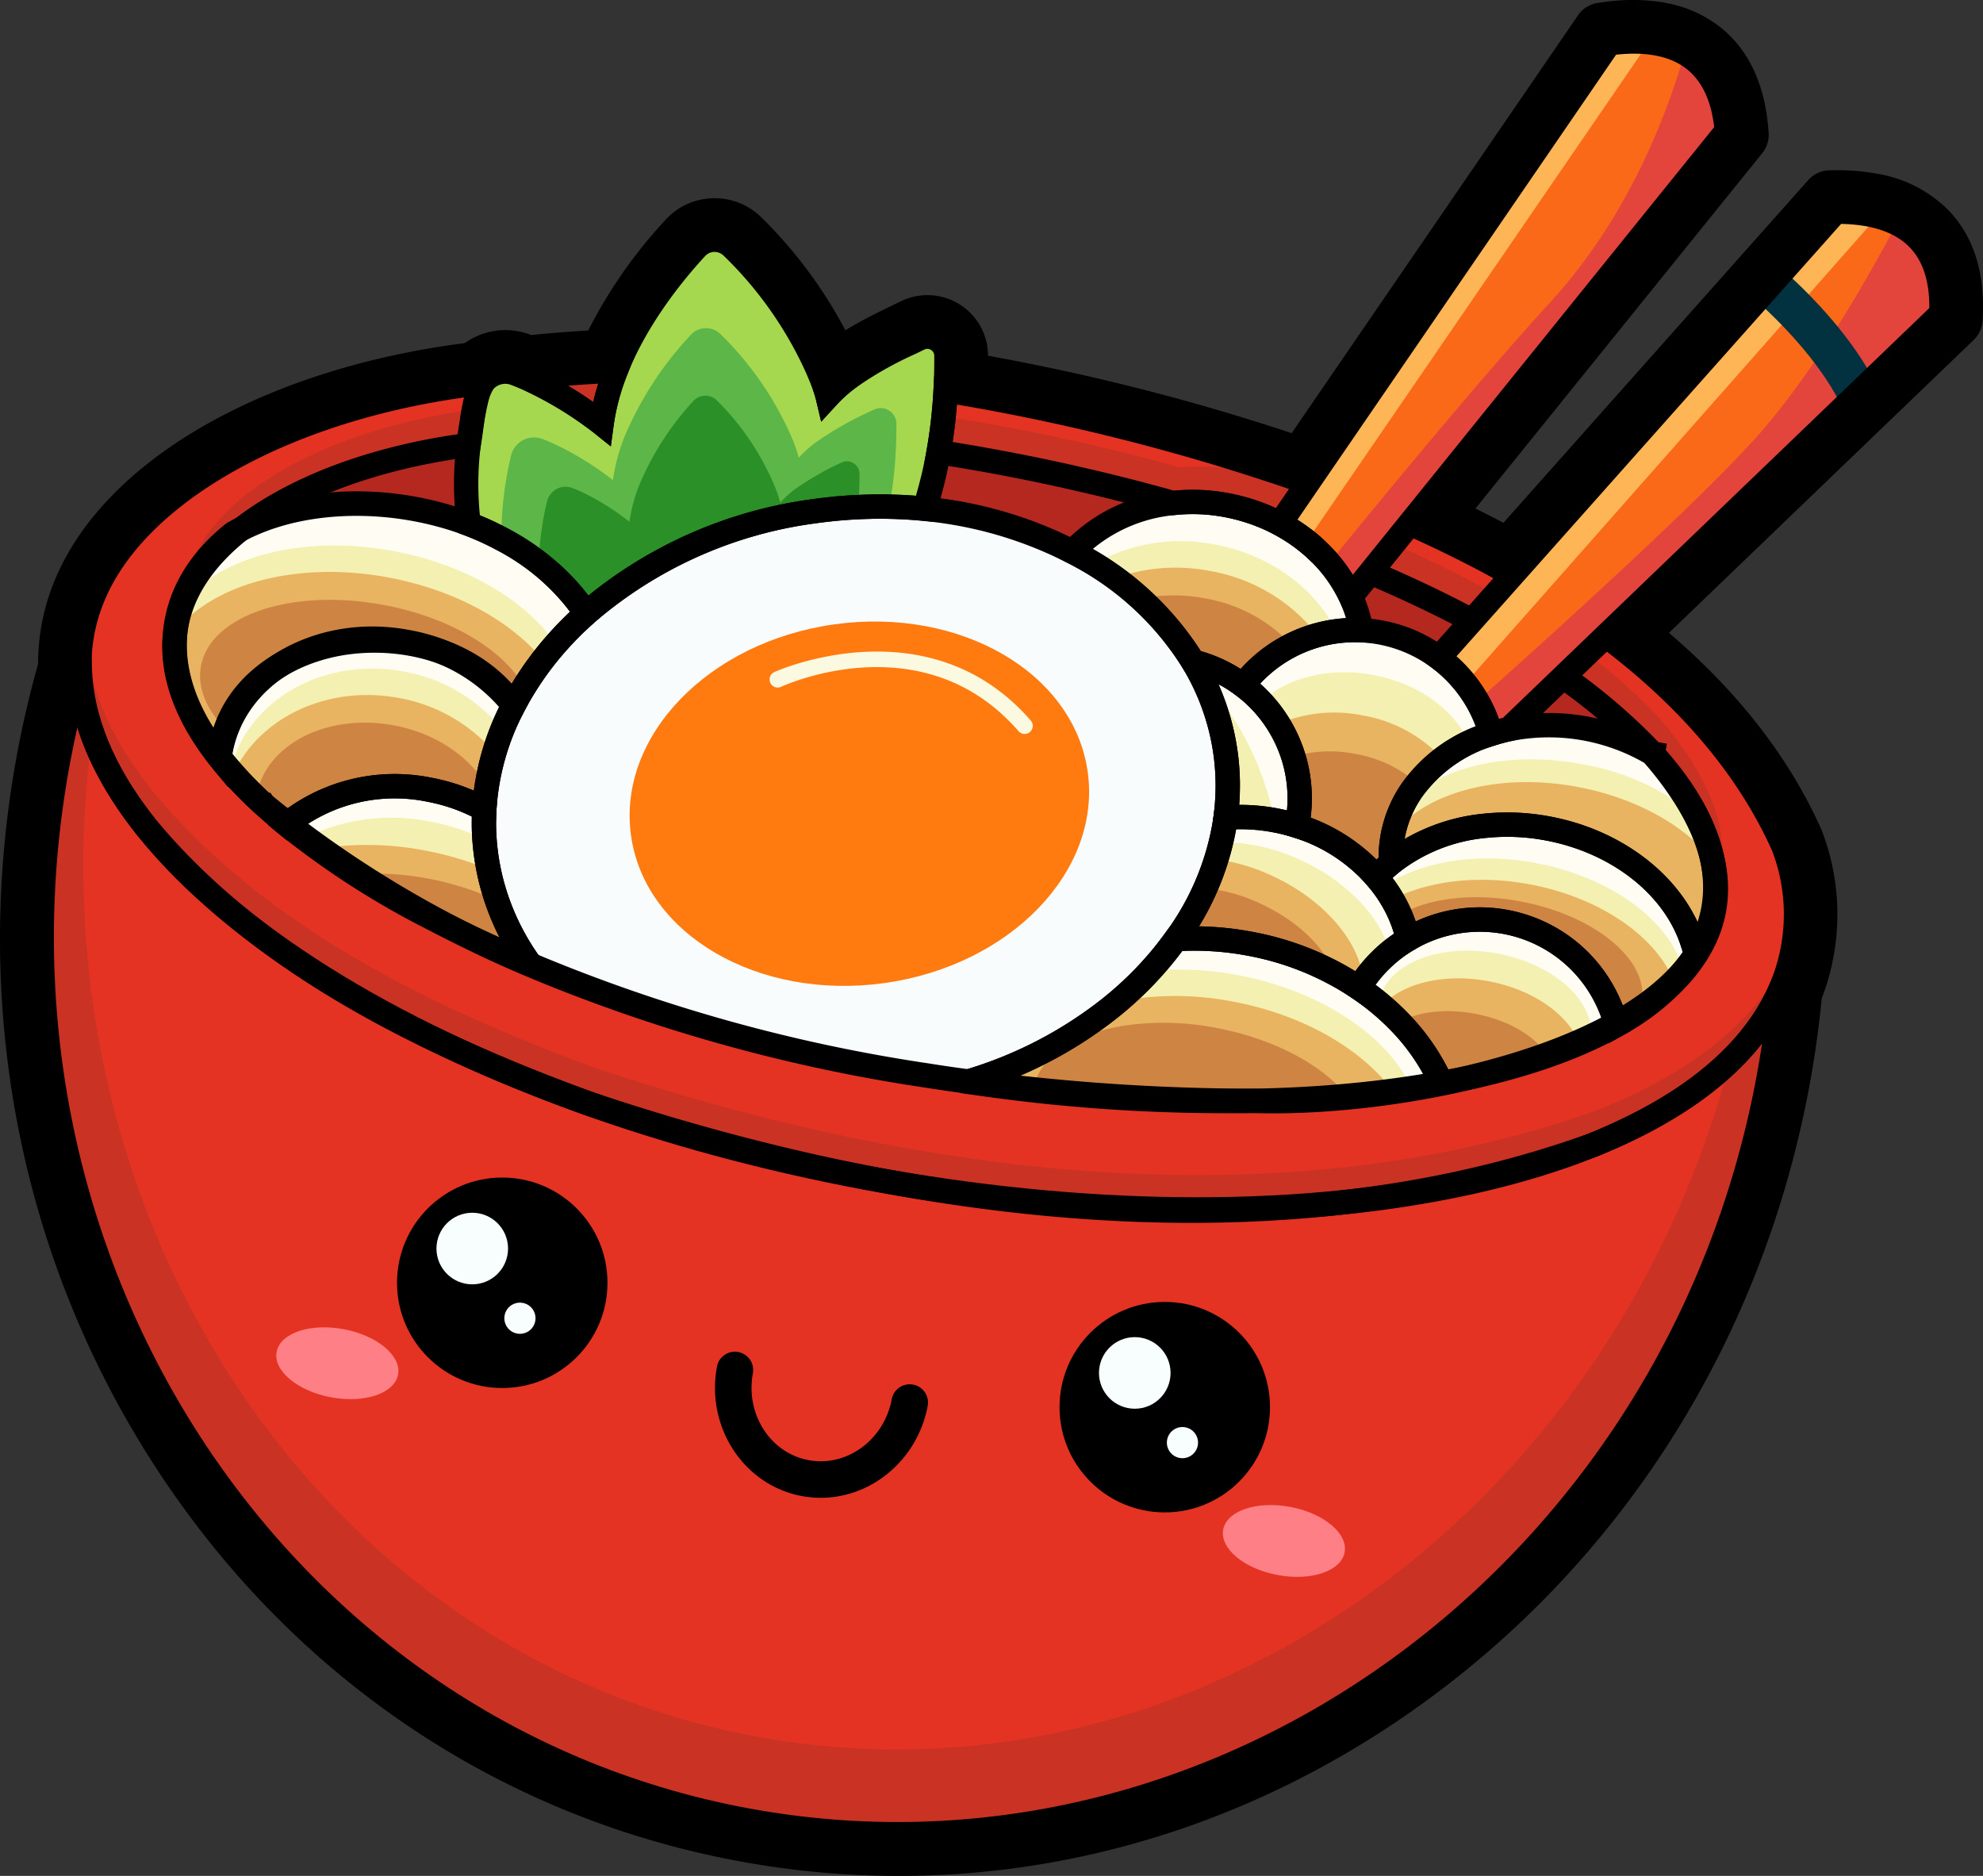 <?xml version="1.0" encoding="UTF-8"?>
<svg xmlns="http://www.w3.org/2000/svg" width="270.25" height="255.642" viewBox="0 0 270.25 255.642">
  <rect x="0" y="0" width="270.25" height="255.642" fill="#333333" stroke="none"/>
  <g id="Raggruppa_2201" data-name="Raggruppa 2201" transform="translate(-2321.74 -1620.088)">
    <g id="Raggruppa_2101" data-name="Raggruppa 2101">
      <path id="Tracciato_1182" data-name="Tracciato 1182" d="M2422.5,1871.7c-32.117-6.03-59.832-24.854-78.039-53.008-18.169-28.094-24.691-62.12-18.365-95.813.754-4.016,1.706-8.06,2.832-12.027a27.74,27.74,0,0,1,2.111-10.9c6.472-15.655,27.949-27.856,54.82-31.184a7.53,7.53,0,0,1,7.283-1.25c.226.081.47.172.722.272,3.024-.315,6.156-.556,9.332-.722a63.089,63.089,0,0,1,10.752-15.7,7.073,7.073,0,0,1,10.21-.165,59.024,59.024,0,0,1,11.9,16.612l.319.029a59.854,59.854,0,0,1,7.845-4.326l1.164-.563a6.256,6.256,0,0,1,9,5.585c0,.545,0,1.109-.008,1.7q1.455.261,2.905.533a296.859,296.859,0,0,1,41.275,10.736l39.881-58.193a2,2,0,0,1,1.381-.851l.731-.1a24.643,24.643,0,0,1,7.791.074,14.86,14.86,0,0,1,6.639,2.947c3.341,2.675,5.271,6.788,5.74,12.226l.058.663a2.01,2.01,0,0,1-.437,1.43l-40.657,50.378c2.56,1.221,5.034,2.479,7.391,3.756l42.585-47.876a2,2,0,0,1,1.479-.671l.738-.006a27.646,27.646,0,0,1,5.254.433,15.831,15.831,0,0,1,8.683,4.379c2.974,3.073,4.372,7.4,4.152,12.852l-.027.669a2,2,0,0,1-.612,1.36l-43.143,41.462c10.069,8.191,17.439,17.417,21.926,27.448l.083.2a29.82,29.82,0,0,1-.149,21.575c-.389,4.12-.97,8.262-1.731,12.314-6.326,33.693-24.745,63.038-51.865,82.628C2487.271,1870.236,2454.616,1877.727,2422.5,1871.7Z"></path>
      <path id="Tracciato_1183" data-name="Tracciato 1183" d="M2547.974,1624.4a12.855,12.855,0,0,1,5.758,2.541c2.9,2.32,4.577,5.965,5,10.837l.058.665-42.26,52.365c3.87,1.778,7.55,3.635,10.985,5.546l43.644-49.067.737-.006a25.419,25.419,0,0,1,4.871.4,13.844,13.844,0,0,1,7.615,3.805c2.579,2.663,3.787,6.492,3.592,11.38l-.027.667-44.793,43.048c10.73,8.336,18.514,17.787,23.135,28.121l.048.121a27.692,27.692,0,0,1-.251,20.357c-.382,4.148-.964,8.328-1.733,12.429-6.231,33.187-24.368,62.087-51.072,81.376-26.729,19.308-58.837,26.676-90.41,20.749s-58.823-24.44-76.729-52.128c-17.889-27.661-24.309-61.171-18.079-94.358.766-4.076,1.733-8.154,2.871-12.13a25.681,25.681,0,0,1,1.955-10.405c6.265-15.157,27.368-26.91,53.853-30.04.031-.031.057-.068.089-.1l-.024-.01.037,0a5.5,5.5,0,0,1,4.78-1.392,5.658,5.658,0,0,1,.847.23c.345.121.718.268,1.11.429,3.574-.382,7.248-.657,10.947-.826a59.774,59.774,0,0,1,10.89-16.279,5.007,5.007,0,0,1,3.621-1.618,5.13,5.13,0,0,1,1.041.087,5.05,5.05,0,0,1,2.661,1.417,56.335,56.335,0,0,1,11.974,17.09c.734.064,1.468.13,2.206.2a55.035,55.035,0,0,1,8.172-4.585c.4-.192.792-.381,1.173-.568a4.258,4.258,0,0,1,6.125,3.8c.008,1.151-.016,2.266-.055,3.358q2.3.4,4.58.827a290.694,290.694,0,0,1,42.431,11.163l40.745-59.455.731-.1a22.541,22.541,0,0,1,7.154.057m.738-3.931-.738,3.931.738-3.931a26.591,26.591,0,0,0-8.426-.09l-.731.1a4,4,0,0,0-2.765,1.7l-39.022,56.941a301.248,301.248,0,0,0-40.117-10.32q-.63-.118-1.263-.234v-.048a8.252,8.252,0,0,0-11.883-7.366q-.561.274-1.151.558c-2.184,1.054-4.326,2.116-6.406,3.382a62.38,62.38,0,0,0-11.38-15.311,9.031,9.031,0,0,0-4.753-2.523,9.219,9.219,0,0,0-1.85-.155,8.978,8.978,0,0,0-6.484,2.9,66.144,66.144,0,0,0-10.583,15.129c-2.632.154-5.232.36-7.763.616-.116-.044-.228-.084-.337-.123a9.521,9.521,0,0,0-8.723,1.222c-13.052,1.676-25.06,5.415-34.793,10.841-10.378,5.786-17.672,13.22-21.093,21.5a29.706,29.706,0,0,0-2.263,11.394c-1.109,3.938-2.049,7.948-2.8,11.931-6.42,34.2.2,68.743,18.651,97.268,18.508,28.618,46.688,47.755,79.35,53.887s65.864-1.481,93.491-21.438c27.537-19.891,46.239-49.681,52.66-83.88.753-4.011,1.334-8.114,1.729-12.2a31.783,31.783,0,0,0,.093-22.661c-.018-.048-.036-.1-.055-.144l-.048-.121c-.02-.05-.041-.1-.062-.147-4.352-9.732-11.324-18.71-20.754-26.738l41.531-39.914a3.994,3.994,0,0,0,1.225-2.722l.027-.668c.241-6.025-1.345-10.844-4.714-14.324a17.777,17.777,0,0,0-9.751-4.953,29.482,29.482,0,0,0-5.639-.468l-.739.006a4,4,0,0,0-2.957,1.342l-41.537,46.7q-1.863-.985-3.809-1.949l39.078-48.422a4,4,0,0,0,.873-2.857l-.058-.666c-.518-6-2.7-10.584-6.481-13.613a16.834,16.834,0,0,0-7.521-3.351Z"></path>
    </g>
    <g id="Raggruppa_2200" data-name="Raggruppa 2200">
      <g id="Raggruppa_2102" data-name="Raggruppa 2102">
        <path id="Tracciato_1184" data-name="Tracciato 1184" d="M2562.718,1767.3c-12.72,67.752-75.2,112.881-139.544,100.8s-106.2-76.8-93.482-144.549q1.179-6.281,2.922-12.3c.889,27.8,46.625,57.962,107,69.3s113.932-.183,124.844-25.77Q2563.893,1761.015,2562.718,1767.3Z" fill="#e53323"></path>
      </g>
      <g id="Raggruppa_2103" data-name="Raggruppa 2103">
        <path id="Tracciato_1185" data-name="Tracciato 1185" d="M2564.455,1754.779a30.489,30.489,0,0,1-6.92,9.82c-16.356,62.419-74.036,103.151-132.995,92.082-59.763-11.22-98.992-71.561-90.21-136.67a29.041,29.041,0,0,1-1.716-8.758q-1.737,6.015-2.922,12.3c-12.72,67.751,29.135,132.468,93.482,144.549s126.824-33.049,139.544-100.8Q2563.9,1761.019,2564.455,1754.779Z" fill="#ca3323"></path>
      </g>
      <g id="Raggruppa_2104" data-name="Raggruppa 2104">
        <circle id="Ellisse_72" data-name="Ellisse 72" cx="14.342" cy="14.342" r="14.342" transform="translate(2375.846 1780.56)"></circle>
      </g>
      <g id="Raggruppa_2105" data-name="Raggruppa 2105">
        <circle id="Ellisse_73" data-name="Ellisse 73" cx="4.878" cy="4.878" r="4.878" transform="translate(2381.223 1785.358)" fill="#f8fdfe"></circle>
      </g>
      <g id="Raggruppa_2106" data-name="Raggruppa 2106">
        <circle id="Ellisse_74" data-name="Ellisse 74" cx="2.124" cy="2.124" r="2.124" transform="translate(2390.119 1801.429) rotate(-79.367)" fill="#f8fdfe"></circle>
      </g>
      <g id="Raggruppa_2107" data-name="Raggruppa 2107">
        <circle id="Ellisse_75" data-name="Ellisse 75" cx="14.342" cy="14.342" r="14.342" transform="translate(2466.136 1797.511)"></circle>
      </g>
      <g id="Raggruppa_2108" data-name="Raggruppa 2108">
        <circle id="Ellisse_76" data-name="Ellisse 76" cx="4.878" cy="4.878" r="4.878" transform="translate(2471.513 1802.309)" fill="#f8fdfe"></circle>
      </g>
      <g id="Raggruppa_2109" data-name="Raggruppa 2109">
        <circle id="Ellisse_77" data-name="Ellisse 77" cx="2.124" cy="2.124" r="2.124" transform="translate(2480.409 1818.38) rotate(-79.367)" fill="#f8fdfe"></circle>
      </g>
      <g id="Raggruppa_2110" data-name="Raggruppa 2110">
        <ellipse id="Ellisse_78" data-name="Ellisse 78" cx="4.72" cy="8.418" rx="4.72" ry="8.418" transform="translate(2358.57 1808.953) rotate(-79.367)" fill="#ff7f86"></ellipse>
      </g>
      <g id="Raggruppa_2111" data-name="Raggruppa 2111">
        <ellipse id="Ellisse_79" data-name="Ellisse 79" cx="4.72" cy="8.418" rx="4.72" ry="8.418" transform="translate(2487.571 1833.172) rotate(-79.367)" fill="#ff7f86"></ellipse>
      </g>
      <g id="Raggruppa_2112" data-name="Raggruppa 2112">
        <path id="Tracciato_1186" data-name="Tracciato 1186" d="M2431,1823.963c-7.915-1.486-13.094-9.411-11.544-17.668a2.49,2.49,0,0,1,4.894.919c-1.043,5.558,2.352,10.876,7.569,11.855s10.309-2.745,11.352-8.3a2.49,2.49,0,0,1,4.9.918C2446.612,1819.942,2438.911,1825.449,2431,1823.963Z"></path>
      </g>
      <g id="Raggruppa_2113" data-name="Raggruppa 2113">
        <path id="Tracciato_1187" data-name="Tracciato 1187" d="M2405.655,1670.606c-4.231.169-8.348.477-12.325.912a50.847,50.847,0,0,1,10.4,6.271A31.07,31.07,0,0,1,2405.655,1670.606Zm27.913.653a22.473,22.473,0,0,1,.982,2.869,20.679,20.679,0,0,1,2.81-2.524Q2435.454,1671.415,2433.568,1671.259Zm131.2,64.117c-8.883-19.856-28.493-34-50.882-43.955-4.536-2.016-9.188-3.864-13.888-5.546a292.727,292.727,0,0,0-49.383-12.592,68.393,68.393,0,0,1-.957,8.422q4.26.657,8.591,1.472,2.961.556,5.871,1.17c.362.079.726.153,1.088.233.3.061.59.127.887.194.6.124,1.2.259,1.8.4.508.112,1.016.23,1.523.348.718.163,1.429.33,2.14.5.491.114.975.234,1.465.354.42.1.839.208,1.253.314.64.159,1.274.318,1.908.482q1.313.339,2.606.692,1.423.377,2.81.775h0a24.147,24.147,0,0,1,5.453.01c.628.073,1.263.17,1.9.289a26.718,26.718,0,0,1,4.21,1.174c.268.1.535.207.8.312a.11.11,0,0,1,.052.022c.266.111.527.222.791.345q.327.145.651.308c.15.073.3.146.443.224s.293.145.435.228c.2.106.4.222.6.338.214.119.427.244.633.378a21.96,21.96,0,0,1,3.108,2.306c.217.193.428.39.633.586h.005c2.382.926,4.784,1.9,7.186,2.925,14.194,6.049,28.358,13.9,38.442,24.692.006,0,.006,0,0,.006,30.489,35.268-27.658,48.1-54.214,47.323a293.646,293.646,0,0,1-38.113-2.517c-.3-.033-.6-.073-.9-.118q-2.753-.364-5.5-.8l-.017,0c-18.6-2.9-37.143-7.773-54.155-15.093a148.041,148.041,0,0,1-36.466-21.933c-27.907-25.54-2.864-44.866,28.018-48.931.19-1.1.313-2.12.443-3.081a19.383,19.383,0,0,1,.711-3.576,8.863,8.863,0,0,1,.79-1.811c-37.1,4.181-72.153,27.7-45.822,60.619,15.383,18.454,37.861,29.345,60.019,37.53,43.18,14.508,93.387,21.456,137.1,5.708h0c9.908-4.045,19.93-10.051,24.933-19.875A26.013,26.013,0,0,0,2564.771,1735.376Z" fill="#e53323"></path>
      </g>
      <g id="Raggruppa_2114" data-name="Raggruppa 2114">
        <path id="Tracciato_1188" data-name="Tracciato 1188" d="M2403.733,1677.789a31.07,31.07,0,0,1,1.922-7.183c-.2.008-.4.02-.595.029-.169.761-.311,1.528-.416,2.3,0,0-1.144-.917-2.938-2.125q-4.277.262-8.376.707A50.847,50.847,0,0,1,2403.733,1677.789Z" fill="#ca3323"></path>
      </g>
      <g id="Raggruppa_2115" data-name="Raggruppa 2115">
        <path id="Tracciato_1189" data-name="Tracciato 1189" d="M2547.863,1717.935c0-.006,0-.006-.005-.007-10.083-10.788-24.248-18.643-38.442-24.691q-3.6-1.539-7.186-2.926h0c-.205-.2-.416-.393-.633-.586a22.033,22.033,0,0,0-3.108-2.306c-.206-.134-.419-.259-.633-.378-.2-.116-.4-.232-.6-.338-.142-.083-.286-.155-.435-.228s-.293-.15-.443-.224c-.216-.108-.433-.21-.651-.308-.264-.122-.525-.233-.791-.345a.1.1,0,0,0-.052-.021c-.262-.106-.529-.212-.8-.313a26.748,26.748,0,0,0-4.21-1.173c-.637-.12-1.272-.216-1.9-.289a24.138,24.138,0,0,0-5.453-.011h-.005c-.925-.263-1.861-.524-2.81-.775q-1.293-.352-2.606-.692c-.634-.164-1.268-.323-1.908-.482-.414-.106-.833-.213-1.253-.314-.49-.12-.974-.239-1.465-.354q-1.065-.259-2.14-.5c-.507-.118-1.014-.236-1.523-.348-.6-.14-1.2-.275-1.8-.4-.3-.067-.589-.133-.887-.194-.362-.079-.726-.153-1.088-.233q-2.907-.614-5.871-1.169-4.325-.813-8.591-1.472c.2-1.1.369-2.266.52-3.488l-.474-.082a68.393,68.393,0,0,1-.957,8.422q4.26.657,8.591,1.472,2.961.556,5.871,1.17c.362.079.726.153,1.088.233.3.061.59.127.887.194.6.124,1.2.259,1.8.4.508.112,1.016.23,1.523.348.718.163,1.429.33,2.14.5.491.114.975.234,1.465.354.42.1.839.208,1.253.314.64.159,1.274.318,1.908.482q1.313.339,2.606.692,1.423.377,2.81.775h0a24.147,24.147,0,0,1,5.453.01c.628.073,1.263.17,1.9.289a26.718,26.718,0,0,1,4.21,1.174c.268.1.535.207.8.312a.11.11,0,0,1,.052.022c.266.111.527.222.791.345q.327.145.651.308c.15.073.3.146.443.224s.293.145.435.228c.2.106.4.222.6.338.214.119.427.244.633.378a21.96,21.96,0,0,1,3.108,2.306c.217.193.428.39.633.586h.005c2.382.926,4.784,1.9,7.186,2.925,14.194,6.049,28.358,13.9,38.442,24.692.006,0,.006,0,0,.006,6.241,7.22,8.766,13.5,8.61,18.913C2557.85,1735.288,2556.066,1727.424,2547.863,1717.935Z" fill="#ca3323"></path>
      </g>
      <g id="Raggruppa_2116" data-name="Raggruppa 2116">
        <path id="Tracciato_1190" data-name="Tracciato 1190" d="M2437.36,1671.6q-1.906-.189-3.792-.345a22.473,22.473,0,0,1,.982,2.869A20.679,20.679,0,0,1,2437.36,1671.6Z" fill="#feffff"></path>
      </g>
      <g id="Raggruppa_2117" data-name="Raggruppa 2117">
        <path id="Tracciato_1191" data-name="Tracciato 1191" d="M2346.416,1702.805c4-11.605,20.526-19.635,39.187-22.092.19-1.1.313-2.12.443-3.081.079-.606.162-1.183.263-1.743C2365.233,1678.712,2346.934,1688.644,2346.416,1702.805Z" fill="#ca3323"></path>
      </g>
      <g id="Raggruppa_2118" data-name="Raggruppa 2118">
        <path id="Tracciato_1192" data-name="Tracciato 1192" d="M2386.806,1673.913a8.754,8.754,0,0,1,.741-1.668c-.175.02-.35.043-.525.064-.022.157-.044.31-.065.471C2386.907,1673.147,2386.857,1673.527,2386.806,1673.913Z" fill="#feffff"></path>
      </g>
      <g id="Raggruppa_2119" data-name="Raggruppa 2119">
        <path id="Tracciato_1193" data-name="Tracciato 1193" d="M2564.689,1751.375c-5,9.825-15.025,15.83-24.933,19.876h-.005c-43.709,15.748-93.916,8.8-137.1-5.709-22.158-8.185-44.636-19.076-60.019-37.53-7.044-8.807-9.692-16.94-9.086-24.211-2.5,8.437-.48,18.242,8.175,29.064,15.383,18.454,37.861,29.345,60.019,37.53,43.18,14.508,93.387,21.456,137.1,5.708h0c9.908-4.045,19.93-10.051,24.933-19.875a24.737,24.737,0,0,0,2.6-9.132A24.927,24.927,0,0,1,2564.689,1751.375Z" fill="#ca3323"></path>
      </g>
      <g id="Raggruppa_2120" data-name="Raggruppa 2120">
        <path id="Tracciato_1194" data-name="Tracciato 1194" d="M2386.309,1675.889l.2-.029c.117-.68.208-1.325.292-1.947-.016.048-.034.1-.049.143A13.391,13.391,0,0,0,2386.309,1675.889Z" fill="#feffff"></path>
      </g>
      <g id="Raggruppa_2121" data-name="Raggruppa 2121">
        <path id="Tracciato_1195" data-name="Tracciato 1195" d="M2357.585,1729.644a148.041,148.041,0,0,0,36.466,21.933c17.012,7.32,35.559,12.193,54.155,15.093l.017,0q2.747.439,5.5.8c.3.045.6.085.9.118a293.646,293.646,0,0,0,38.113,2.517c21.12.616,62.219-7.373,62.824-28.41-6.215,17.421-42.5,24.123-61.913,23.557a293.644,293.644,0,0,1-38.113-2.516c-.3-.034-.6-.073-.9-.119q-2.751-.364-5.5-.8l-.017,0c-18.6-2.9-37.143-7.772-54.155-15.093a148.039,148.039,0,0,1-36.466-21.933c-8.783-8.039-12.318-15.461-12.08-21.986C2343.795,1710.405,2346.542,1719.537,2357.585,1729.644Z" fill="#feffff"></path>
      </g>
      <g id="Raggruppa_2122" data-name="Raggruppa 2122">
        <path id="Tracciato_1196" data-name="Tracciato 1196" d="M2552.836,1750.16v.005a20.42,20.42,0,0,1-1.671,2.3c-.058.068-.117.141-.175.209a.08.08,0,0,1-.041.038q-.5.6-1.052,1.17a30.222,30.222,0,0,1-4.823,4.009q-1.434.981-3.051,1.888a18.238,18.238,0,0,0-.894-2.617,19.227,19.227,0,0,0-26.309-9.736c-.4.206-.805.423-1.192.655a17.827,17.827,0,0,0-1.089-3.346c-.169-.392-.349-.78-.548-1.161-.161-.312-.334-.62-.512-.93-.356-.595-.741-1.18-1.158-1.748-.323-.438-.66-.862-1.021-1.278a18.712,18.712,0,0,1,1.995-1.9,24.164,24.164,0,0,1,12.818-5.1,29.688,29.688,0,0,1,8.584.367C2543.208,1734.965,2551.1,1742.06,2552.836,1750.16Z" fill="#fffcf4"></path>
      </g>
      <g id="Raggruppa_2123" data-name="Raggruppa 2123">
        <path id="Tracciato_1197" data-name="Tracciato 1197" d="M2385.617,1691.491a42.343,42.343,0,0,0-7.389-2.085c-9.3-1.747-18.21-.306-24.725,3.391,6.966-5.712,18.132-9.831,32.1-12.084A42.994,42.994,0,0,0,2385.617,1691.491Z" fill="#b5281f"></path>
      </g>
      <g id="Raggruppa_2124" data-name="Raggruppa 2124">
        <path id="Tracciato_1198" data-name="Tracciato 1198" d="M2481.6,1688.642a21.7,21.7,0,0,0-13.705,6.637,55.4,55.4,0,0,0-20.146-5.859,56.1,56.1,0,0,0,1.91-7.715q4.26.657,8.591,1.472,2.961.556,5.871,1.17c.362.079.726.153,1.088.233.3.061.59.127.887.194.6.13,1.2.265,1.8.4q.765.161,1.523.348c.718.163,1.429.33,2.14.5.491.114.975.234,1.465.354.42.1.839.208,1.253.314.64.159,1.274.318,1.908.482q1.313.339,2.606.692C2479.735,1688.122,2480.672,1688.377,2481.6,1688.642Z" fill="#b5281f"></path>
      </g>
      <g id="Raggruppa_2125" data-name="Raggruppa 2125">
        <path id="Tracciato_1199" data-name="Tracciato 1199" d="M2546.947,1722.781a27.707,27.707,0,0,0-19.6-3.319c-.827.177-1.632.386-2.417.638a19.234,19.234,0,0,0-15-13.816,19.721,19.721,0,0,0-2.678-.311,18.313,18.313,0,0,0-1.423-4.563,20.738,20.738,0,0,0-4.514-6.246q3.7,1.412,7.2,2.911h.006q7.373,3.141,13.8,6.61a123.934,123.934,0,0,1,12.462,7.631A74.221,74.221,0,0,1,2546.947,1722.781Z" fill="#b5281f"></path>
      </g>
      <g id="Raggruppa_2126" data-name="Raggruppa 2126">
        <path id="Tracciato_1200" data-name="Tracciato 1200" d="M2513.627,1748.085a19.292,19.292,0,0,0-6.1,5.706q-.313.456-.6.935c-.463-.318-.941-.622-1.427-.915-.651-.4-1.322-.783-2.009-1.143a40.225,40.225,0,0,0-11.426-3.969,40.688,40.688,0,0,0-10.07-.636c.022-.029.045-.059.061-.084a39.554,39.554,0,0,0,3.941-6.871,34.645,34.645,0,0,0,1.5-3.929c.239-.765.451-1.536.631-2.313.2-.774.354-1.555.484-2.341.053-.339.105-.679.151-1.013a25.3,25.3,0,0,1,6.722.361,24.774,24.774,0,0,1,3.005.755,23.6,23.6,0,0,1,10.8,6.994,20.37,20.37,0,0,1,2.691,3.956A18.354,18.354,0,0,1,2513.627,1748.085Z" fill="#fffcf4"></path>
      </g>
      <g id="Raggruppa_2127" data-name="Raggruppa 2127">
        <path id="Tracciato_1201" data-name="Tracciato 1201" d="M2555.223,1744.1a17.6,17.6,0,0,1-2.387,6.06,17.141,17.141,0,0,0-.629-2.2c-2.574-7.16-9.962-13.175-19.511-14.968a29.688,29.688,0,0,0-8.584-.367,25.932,25.932,0,0,0-8.043,2.149,21.771,21.771,0,0,0-4.775,2.949,16.164,16.164,0,0,1,.26-3.723l.039-.212a16.2,16.2,0,0,1,1.43-4.106,15.978,15.978,0,0,1,1.145-1.93,20.418,20.418,0,0,1,10.764-7.651c.785-.252,1.59-.461,2.417-.638a27.707,27.707,0,0,1,19.6,3.319c.006,0,.006,0,0,.006a38.325,38.325,0,0,1,6.128,8.678,23.17,23.17,0,0,1,2.059,5.858A17.516,17.516,0,0,1,2555.223,1744.1Z" fill="#fffcf4"></path>
      </g>
      <g id="Raggruppa_2128" data-name="Raggruppa 2128">
        <path id="Tracciato_1202" data-name="Tracciato 1202" d="M2542.022,1759.783c-1.1.616-2.253,1.2-3.462,1.765-.525.25-1.065.487-1.616.721q-2.094.9-4.39,1.7a95.739,95.739,0,0,1-13.64,3.569c-.253.054-.5.1-.754.146-.079-.178-.159-.351-.244-.53a29.011,29.011,0,0,0-5.425-7.774c-.061-.068-.127-.136-.188-.2q-1.043-1.065-2.2-2.051l-.438-.369c-.868-.714-1.781-1.4-2.736-2.039a19.147,19.147,0,0,1,6.7-6.641c.387-.232.788-.449,1.192-.655a19.227,19.227,0,0,1,26.309,9.736A18.238,18.238,0,0,1,2542.022,1759.783Z" fill="#fffcf4"></path>
      </g>
      <g id="Raggruppa_2129" data-name="Raggruppa 2129">
        <path id="Tracciato_1203" data-name="Tracciato 1203" d="M2524.932,1720.1a23.025,23.025,0,0,0-2.992,1.184,20.838,20.838,0,0,0-3.625,2.19,18.12,18.12,0,0,0-3.447,3.333c-.249.308-.476.62-.7.944a16.188,16.188,0,0,0-2.614,6.248,16.444,16.444,0,0,0-.27,2.454c-.012.426-.007.849.01,1.269a18.712,18.712,0,0,0-1.995,1.9,21.917,21.917,0,0,0-3.257-3.072,24.18,24.18,0,0,0-7.545-3.922l.035-.185a19.18,19.18,0,0,0-.268-8.32c-.082-.313-.17-.623-.269-.934a18.864,18.864,0,0,0-2.042-4.448,18.364,18.364,0,0,0-2.317-3.013,19.039,19.039,0,0,0-2.51-2.25,18.816,18.816,0,0,1,2.136-2.352,19.266,19.266,0,0,1,8.434-4.593,19.056,19.056,0,0,1,5.56-.56,19.721,19.721,0,0,1,2.678.311,19.234,19.234,0,0,1,15,13.816Z" fill="#fffcf4"></path>
      </g>
      <g id="Raggruppa_2130" data-name="Raggruppa 2130">
        <path id="Tracciato_1204" data-name="Tracciato 1204" d="M2498.532,1732.443l-.035.185a24.774,24.774,0,0,0-3.005-.755l-.071-.014a25.259,25.259,0,0,0-6.651-.347,32.659,32.659,0,0,0,.292-4.461,32.243,32.243,0,0,0-.97-7.787,32.085,32.085,0,0,0-2.781-7.261q-.457-.888-.977-1.749a19.043,19.043,0,0,1,6.792,3.224,19.211,19.211,0,0,1,7.406,18.965Z" fill="#fffcf4"></path>
      </g>
      <g id="Raggruppa_2131" data-name="Raggruppa 2131">
        <path id="Tracciato_1205" data-name="Tracciato 1205" d="M2518.16,1767.688c-.322.064-.649.126-.974.178-1,.177-2.018.347-3.055.5-.858.132-1.731.255-2.608.366-2.015.269-4.085.5-6.2.689-.172.018-.343.031-.521.048-.068,0-.138.014-.206.018q-4.714.415-9.71.564l-.153.005c-.624.024-1.246.042-1.873.054a1,1,0,0,1-.124,0,229.384,229.384,0,0,1-30.2-1.447q-1.14-.129-2.281-.265c-.518-.058-1.041-.122-1.562-.192-.067-.007-.133-.013-.2-.026-1.292-.163-2.589-.334-3.894-.522.043-.167.092-.338.14-.5,1.419-.454,2.814-.958,4.169-1.515.29-.108.572-.23.859-.35.318-.132.636-.27.95-.413a56.236,56.236,0,0,0,11.315-6.653c.269-.2.533-.412.792-.622.436-.341.855-.684,1.27-1.034a48.335,48.335,0,0,0,4.343-4.155,43.273,43.273,0,0,0,3.553-4.35,40.688,40.688,0,0,1,10.07.636,39.823,39.823,0,0,1,13.435,5.112c.486.293.964.6,1.427.915a34.473,34.473,0,0,1,5.373,4.459A29.083,29.083,0,0,1,2518.16,1767.688Z" fill="#fffcf4"></path>
      </g>
      <g id="Raggruppa_2132" data-name="Raggruppa 2132">
        <path id="Tracciato_1206" data-name="Tracciato 1206" d="M2507.256,1705.973a18.712,18.712,0,0,0-3.388.146,17.749,17.749,0,0,0-2.172.414c-.136.031-.266.069-.4.11a18.319,18.319,0,0,0-3.531,1.358,19.171,19.171,0,0,0-4.5,3.125,18.816,18.816,0,0,0-2.136,2.352,19.043,19.043,0,0,0-6.792-3.224,37.337,37.337,0,0,0-7.139-8.574,38.85,38.85,0,0,0-3.481-2.809q-1.388-1.022-2.881-1.926c-.948-.589-1.93-1.145-2.936-1.666a21.7,21.7,0,0,1,13.705-6.637h0a25.251,25.251,0,0,1,5.453.01c.628.073,1.263.17,1.9.289a25.1,25.1,0,0,1,4.21,1.174c.268.1.535.207.8.312a.11.11,0,0,1,.052.022c.266.111.527.222.791.345q.327.145.651.308a4.706,4.706,0,0,1,.443.224c.093.04.18.09.267.135.056.033.113.06.168.093.2.106.4.222.6.338.213.124.426.249.633.378a23.556,23.556,0,0,1,3.108,2.306c.217.193.428.39.633.586h.005a20.738,20.738,0,0,1,4.514,6.246A18.313,18.313,0,0,1,2507.256,1705.973Z" fill="#fffcf4"></path>
      </g>
      <g id="Raggruppa_2133" data-name="Raggruppa 2133">
        <path id="Tracciato_1207" data-name="Tracciato 1207" d="M2401.623,1703.689a46.269,46.269,0,0,0-4.117,4.147c-.615.7-1.212,1.422-1.779,2.16a42.82,42.82,0,0,0-2.56,3.68c-.512.838-1,1.692-1.442,2.555-9.073-13.233-34.117-11.3-39.231,3.258a16.368,16.368,0,0,0-.829,3.785c-4.49-5.617-6.6-11.525-6.055-17.074a16.65,16.65,0,0,1,.81-3.772,20.936,20.936,0,0,1,7.083-9.631C2367.589,1684.576,2392,1688.962,2401.623,1703.689Z" fill="#fffcf4"></path>
      </g>
      <g id="Raggruppa_2134" data-name="Raggruppa 2134">
        <path id="Tracciato_1208" data-name="Tracciato 1208" d="M2389.116,1722.632a34.543,34.543,0,0,0-1.045,4.606q-.234,1.56-.326,3.147a25.1,25.1,0,0,0-7.508-2.681,23.519,23.519,0,0,0-18.417,3.945c-.348.261-.68.531-1,.808q-1.7-1.391-3.217-2.805a.023.023,0,0,0-.016-.008c-.317-.291-.627-.586-.932-.879q-1.674-1.616-3.109-3.235c-.139-.156-.279-.312-.412-.472-.514-.592-1-1.19-1.467-1.784.046-.3.091-.6.148-.907,1.96-10.441,13.309-17.064,25.348-14.8a23.885,23.885,0,0,1,14.564,8.668c-.565,1.088-1.076,2.191-1.523,3.312C2389.792,1720.558,2389.429,1721.593,2389.116,1722.632Z" fill="#fffcf4"></path>
      </g>
      <g id="Raggruppa_2135" data-name="Raggruppa 2135">
        <path id="Tracciato_1209" data-name="Tracciato 1209" d="M2393.93,1751.413c-4.772-1.988-9.275-4.088-13.469-6.278-3.667-1.91-7.1-3.889-10.267-5.918q-2.67-1.7-5.082-3.454-.983-.708-1.922-1.43c-.818-.621-1.606-1.248-2.372-1.876.322-.277.654-.547,1-.808a23.519,23.519,0,0,1,18.417-3.945,25.1,25.1,0,0,1,7.508,2.681c-.059,1-.068,2.009-.033,3.023.016.363.033.721.061,1.087q.074,1.086.231,2.188c.089.63.192,1.252.318,1.872.167.848.369,1.691.6,2.512.165.588.349,1.169.545,1.741A33.939,33.939,0,0,0,2393.93,1751.413Z" fill="#fffcf4"></path>
      </g>
      <g id="Raggruppa_2136" data-name="Raggruppa 2136">
        <path id="Tracciato_1210" data-name="Tracciato 1210" d="M2447.751,1689.42c-.845-.086-1.7-.151-2.558-.2-.345-.02-.69-.04-1.038-.049-.407-.02-.811-.028-1.214-.036s-.825-.014-1.242-.014-.833,0-1.252.013q-1.874.036-3.784.184c-.406.031-.807.069-1.213.1a.917.917,0,0,1-.127.015c-.4.043-.8.086-1.213.133q-.638.075-1.28.165a59.088,59.088,0,0,0-31.207,13.952,31.308,31.308,0,0,0-11.526-10.152,38.357,38.357,0,0,0-4.48-2.046,42.994,42.994,0,0,1-.014-10.778c.124-1.08.272-2.111.443-3.081.221-1.326.47-2.535.711-3.576.019-.1.044-.206.069-.308a3.819,3.819,0,0,1,.721-1.5,3.868,3.868,0,0,1,4.362-1.286c.476.168.952.358,1.421.559a50.847,50.847,0,0,1,10.4,6.271,31.07,31.07,0,0,1,1.922-7.183c2.873-7.325,7.976-13.516,10.978-16.759a3.415,3.415,0,0,1,4.928-.071,53.511,53.511,0,0,1,12.007,17.483,22.473,22.473,0,0,1,.982,2.869,20.679,20.679,0,0,1,2.81-2.524,58.136,58.136,0,0,1,9.632-5.369,2.6,2.6,0,0,1,3.736,2.323q.018,2.469-.11,4.725a68.393,68.393,0,0,1-.957,8.422A56.1,56.1,0,0,1,2447.751,1689.42Z" fill="#a5d84f"></path>
      </g>
      <g id="Raggruppa_2137" data-name="Raggruppa 2137">
        <path id="Tracciato_1211" data-name="Tracciato 1211" d="M2442.941,1689.136a63.7,63.7,0,0,0-10.111.6,59.088,59.088,0,0,0-31.207,13.952,31.308,31.308,0,0,0-11.526-10.152,39.767,39.767,0,0,1,.272-5.585,50.39,50.39,0,0,1,1.013-5.76,3.217,3.217,0,0,1,4.178-2.312c.39.141.783.3,1.169.462a41.616,41.616,0,0,1,8.542,5.178,25.84,25.84,0,0,1,1.589-5.945,46.9,46.9,0,0,1,9.037-13.863,2.794,2.794,0,0,1,4.049-.068,44.142,44.142,0,0,1,9.854,14.444,18.1,18.1,0,0,1,.8,2.373,17.146,17.146,0,0,1,2.312-2.088,47.874,47.874,0,0,1,7.923-4.452,2.132,2.132,0,0,1,3.069,1.916q.013,2.046-.1,3.906a57.528,57.528,0,0,1-.79,6.967C2442.988,1688.852,2442.967,1688.994,2442.941,1689.136Z" fill="#5cb648"></path>
      </g>
      <g id="Raggruppa_2138" data-name="Raggruppa 2138">
        <path id="Tracciato_1212" data-name="Tracciato 1212" d="M2438.056,1694.077a50.736,50.736,0,0,0-8.2.531,47.889,47.889,0,0,0-25.355,11.653,25.277,25.277,0,0,0-9.314-8.367,33.647,33.647,0,0,1,.238-4.624,42.614,42.614,0,0,1,.842-4.772,2.665,2.665,0,0,1,.485-1.033,2.56,2.56,0,0,1,2.91-.9c.316.115.634.245.947.378a33.321,33.321,0,0,1,6.91,4.259,21.92,21.92,0,0,1,1.308-4.927,39.363,39.363,0,0,1,7.375-11.507,2.236,2.236,0,0,1,3.284-.069,36.2,36.2,0,0,1,7.944,11.925,15.038,15.038,0,0,1,.64,1.962,14.172,14.172,0,0,1,1.882-1.736,39.04,39.04,0,0,1,6.44-3.712,1.719,1.719,0,0,1,2.483,1.577q0,1.694-.092,3.233a48.478,48.478,0,0,1-.664,5.771C2438.095,1693.841,2438.078,1693.959,2438.056,1694.077Z" fill="#2b9028"></path>
      </g>
      <g id="Raggruppa_2140" data-name="Raggruppa 2140">
        <g id="Raggruppa_2139" data-name="Raggruppa 2139">
          <path id="Tracciato_1213" data-name="Tracciato 1213" d="M2557.075,1637.919l-43.311,53.659-5.239,6.5h-.006l-2.686,3.335a20.075,20.075,0,0,0-2.961-4.592,20.927,20.927,0,0,0-1.553-1.654h-.005c-.472-.454-.971-.886-1.49-1.3a23.679,23.679,0,0,0-3.653-2.4l3.806-5.552,41.065-59.924a22.739,22.739,0,0,1,5.412-.133,12.592,12.592,0,0,1,4.855,1.458C2554.679,1629.182,2556.629,1632.74,2557.075,1637.919Z" fill="#fa6917"></path>
        </g>
      </g>
      <g id="Raggruppa_2142" data-name="Raggruppa 2142">
        <g id="Raggruppa_2141" data-name="Raggruppa 2141">
          <path id="Tracciato_1214" data-name="Tracciato 1214" d="M2586.312,1662.8l-45.83,44.044-5.7,5.477-7.433,7.145c-.827.177-1.632.386-2.417.638a19.221,19.221,0,0,0-7.1-10.368l4.488-5.046,5.36-6.031,44.226-49.716a22.084,22.084,0,0,1,5.719.635,13.217,13.217,0,0,1,2.614.952C2584.5,1652.609,2586.555,1656.734,2586.312,1662.8Z" fill="#fa6917"></path>
        </g>
      </g>
      <g id="Raggruppa_2143" data-name="Raggruppa 2143">
        <path id="Tracciato_1215" data-name="Tracciato 1215" d="M2490.464,1752.986a42.561,42.561,0,0,0-12.019-.573c-10.212,1.021-18.114,5.989-19.529,13.227l-.018.093a11.909,11.909,0,0,0-.2,1.826c-.013.218-.008.432,0,.647.521.07,1.044.134,1.562.192a231.767,231.767,0,0,0,32.477,1.712,1,1,0,0,0,.124,0c.627-.012,1.249-.03,1.873-.054l.153-.005q4.992-.144,9.71-.564c.068,0,.138-.014.206-.018q3.443-.3,6.719-.737c.877-.111,1.75-.234,2.608-.366C2510.869,1761.3,2501.862,1755.125,2490.464,1752.986Z" fill="#f4f0b1"></path>
      </g>
      <g id="Raggruppa_2144" data-name="Raggruppa 2144">
        <path id="Tracciato_1216" data-name="Tracciato 1216" d="M2489.788,1756.586a41.03,41.03,0,0,0-15.686-.018c-6.529,1.341-11.752,4.425-14.327,8.722a12,12,0,0,0-1.073,2.269c-.078.205-.14.413-.2.621.065.013.131.019.2.026.521.07,1.044.134,1.562.192a231.767,231.767,0,0,0,32.477,1.712,1,1,0,0,0,.124,0c.627-.012,1.249-.03,1.873-.054l.153-.005q4.992-.144,9.71-.564c.068,0,.138-.014.206-.018q3.443-.3,6.719-.737C2507.323,1763.07,2499.408,1758.392,2489.788,1756.586Z" fill="#e9b462"></path>
      </g>
      <g id="Raggruppa_2145" data-name="Raggruppa 2145">
        <path id="Tracciato_1217" data-name="Tracciato 1217" d="M2505.325,1769.422c-.172.018-.343.031-.521.048-.068,0-.138.014-.206.018q-4.714.415-9.71.564l-.153.005c-.624.024-1.246.042-1.873.054a1,1,0,0,1-.124,0,229.384,229.384,0,0,1-30.2-1.447c.007-.066.019-.131.032-.2a7.346,7.346,0,0,1,.387-1.345c1.491-3.74,6.074-6.353,12.107-7.275a37.223,37.223,0,0,1,12.415.321C2495.406,1761.654,2501.952,1765.231,2505.325,1769.422Z" fill="#ce8543"></path>
      </g>
      <g id="Raggruppa_2146" data-name="Raggruppa 2146">
        <path id="Tracciato_1218" data-name="Tracciato 1218" d="M2495.421,1731.859a25.259,25.259,0,0,0-6.651-.347,32.659,32.659,0,0,0,.292-4.461,32.243,32.243,0,0,0-.97-7.787,32.085,32.085,0,0,0-2.781-7.261,44.136,44.136,0,0,1,3.6,4.588A40.536,40.536,0,0,1,2495.421,1731.859Z" fill="#f4f0b1"></path>
      </g>
      <g id="Raggruppa_2147" data-name="Raggruppa 2147">
        <path id="Tracciato_1219" data-name="Tracciato 1219" d="M2346.42,1702.428c5.1-6.411,16.595-9.562,28.994-7.235,9.9,1.86,17.995,6.762,22.092,12.643-.615.7-1.212,1.422-1.779,2.16a42.82,42.82,0,0,0-2.56,3.68c-.512.838-1,1.693-1.442,2.555-9.073-13.233-34.117-11.3-39.231,3.258a16.368,16.368,0,0,0-.829,3.785c-4.49-5.617-6.6-11.525-6.055-17.074Z" fill="#f4f0b1"></path>
      </g>
      <g id="Raggruppa_2148" data-name="Raggruppa 2148">
        <path id="Tracciato_1220" data-name="Tracciato 1220" d="M2395.727,1710a42.82,42.82,0,0,0-2.56,3.68c-.512.838-1,1.692-1.442,2.555-9.073-13.233-34.117-11.3-39.231,3.258a16.368,16.368,0,0,0-.829,3.785c-4.49-5.617-6.6-11.525-6.055-17.074,5.037-6.531,16.62-9.755,29.128-7.407C2383.819,1700.5,2391.379,1704.76,2395.727,1710Z" fill="#e9b462"></path>
      </g>
      <g id="Raggruppa_2149" data-name="Raggruppa 2149">
        <path id="Tracciato_1221" data-name="Tracciato 1221" d="M2393.167,1713.676c-.512.838-1,1.692-1.442,2.555-9.073-13.233-34.117-11.3-39.231,3.258-2.622-2.7-3.917-5.735-3.367-8.66,1.3-6.923,12.452-10.644,24.91-8.3C2383.13,1704.231,2390.41,1708.694,2393.167,1713.676Z" fill="#ce8543"></path>
      </g>
      <g id="Raggruppa_2150" data-name="Raggruppa 2150">
        <path id="Tracciato_1222" data-name="Tracciato 1222" d="M2388.071,1727.238q-.234,1.56-.326,3.147a25.1,25.1,0,0,0-7.508-2.681,23.519,23.519,0,0,0-18.417,3.945c-.348.261-.68.531-1,.808q-1.7-1.391-3.217-2.805a.023.023,0,0,0-.016-.008c-.317-.291-.627-.586-.932-.879q-1.674-1.616-3.109-3.235a16.242,16.242,0,0,0-.81,2.1,16.5,16.5,0,0,1,.24-1.818c.047-.25.1-.505.158-.753,2.255-9.524,12.668-15.512,23.669-13.447a22.165,22.165,0,0,1,13.4,7.932c-.41,1.015-.773,2.05-1.086,3.089A34.543,34.543,0,0,0,2388.071,1727.238Z" fill="#f4f0b1"></path>
      </g>
      <g id="Raggruppa_2151" data-name="Raggruppa 2151">
        <path id="Tracciato_1223" data-name="Tracciato 1223" d="M2387.745,1730.385a25.1,25.1,0,0,0-7.508-2.681,23.519,23.519,0,0,0-18.417,3.945c-.348.261-.68.531-1,.808q-1.7-1.391-3.217-2.805a.023.023,0,0,0-.016-.008c-.317-.291-.627-.586-.932-.879q-1.674-1.616-3.109-3.235c3.561-7.664,12.842-12.148,22.581-10.319a22.277,22.277,0,0,1,12.991,7.421,34.543,34.543,0,0,0-1.045,4.606Q2387.837,1728.8,2387.745,1730.385Z" fill="#e9b462"></path>
      </g>
      <g id="Raggruppa_2152" data-name="Raggruppa 2152">
        <path id="Tracciato_1224" data-name="Tracciato 1224" d="M2387.745,1730.385a25.1,25.1,0,0,0-7.508-2.681,23.519,23.519,0,0,0-18.417,3.945c-.348.261-.68.531-1,.808q-1.7-1.391-3.217-2.805a.023.023,0,0,0-.016-.008c-.317-.291-.627-.586-.932-.879.011-.122.033-.236.055-.356,1.3-6.922,9.679-11.165,18.717-9.468,5.748,1.079,10.383,4.308,12.646,8.3Q2387.837,1728.8,2387.745,1730.385Z" fill="#ce8543"></path>
      </g>
      <g id="Raggruppa_2153" data-name="Raggruppa 2153">
        <path id="Tracciato_1225" data-name="Tracciato 1225" d="M2503.868,1706.119a17.749,17.749,0,0,0-2.172.414c-.136.031-.266.069-.4.11a18.319,18.319,0,0,0-3.531,1.358,19.171,19.171,0,0,0-4.5,3.125,18.816,18.816,0,0,0-2.136,2.352,19.043,19.043,0,0,0-6.792-3.224,37.337,37.337,0,0,0-7.139-8.574,38.85,38.85,0,0,0-3.481-2.809q-1.388-1.022-2.881-1.926a23.869,23.869,0,0,1,16.5-2.645C2494.958,1695.732,2501.027,1700.35,2503.868,1706.119Z" fill="#f4f0b1"></path>
      </g>
      <g id="Raggruppa_2154" data-name="Raggruppa 2154">
        <path id="Tracciato_1226" data-name="Tracciato 1226" d="M2501.292,1706.643a18.319,18.319,0,0,0-3.531,1.358,19.171,19.171,0,0,0-4.5,3.125,18.816,18.816,0,0,0-2.136,2.352,19.043,19.043,0,0,0-6.792-3.224,37.337,37.337,0,0,0-7.139-8.574,38.85,38.85,0,0,0-3.481-2.809,24.529,24.529,0,0,1,12.939-.971A23.758,23.758,0,0,1,2501.292,1706.643Z" fill="#e9b462"></path>
      </g>
      <g id="Raggruppa_2155" data-name="Raggruppa 2155">
        <path id="Tracciato_1227" data-name="Tracciato 1227" d="M2497.761,1708a19.171,19.171,0,0,0-4.5,3.125,18.816,18.816,0,0,0-2.136,2.352,19.043,19.043,0,0,0-6.792-3.224,37.337,37.337,0,0,0-7.139-8.574,22.457,22.457,0,0,1,8.757-.045A20.786,20.786,0,0,1,2497.761,1708Z" fill="#ce8543"></path>
      </g>
      <g id="Raggruppa_2156" data-name="Raggruppa 2156">
        <path id="Tracciato_1228" data-name="Tracciato 1228" d="M2521.94,1721.284a20.838,20.838,0,0,0-3.625,2.19,18.12,18.12,0,0,0-3.447,3.333c-.249.308-.476.62-.7.944a16.188,16.188,0,0,0-2.614,6.248,16.444,16.444,0,0,0-.27,2.454,20.37,20.37,0,0,1-5.242.1,24.18,24.18,0,0,0-7.545-3.922l.035-.185a19.18,19.18,0,0,0-.268-8.32c-.082-.313-.17-.623-.269-.934a18.864,18.864,0,0,0-2.042-4.448,18.364,18.364,0,0,0-2.317-3.013c3.436-3.245,9.2-4.8,15.279-3.657C2515.119,1713.236,2520,1716.9,2521.94,1721.284Z" fill="#f4f0b1"></path>
      </g>
      <g id="Raggruppa_2157" data-name="Raggruppa 2157">
        <path id="Tracciato_1229" data-name="Tracciato 1229" d="M2518.315,1723.474a18.12,18.12,0,0,0-3.447,3.333c-.249.308-.476.62-.7.944a16.188,16.188,0,0,0-2.614,6.248,16.444,16.444,0,0,0-.27,2.454c-.012.426-.007.849.01,1.269a18.712,18.712,0,0,0-1.995,1.9,21.917,21.917,0,0,0-3.257-3.072,24.18,24.18,0,0,0-7.545-3.922l.035-.185a19.18,19.18,0,0,0-.268-8.32c-.082-.313-.17-.623-.269-.934a18.864,18.864,0,0,0-2.042-4.448,19.508,19.508,0,0,1,11.488-1.159A19.145,19.145,0,0,1,2518.315,1723.474Z" fill="#e9b462"></path>
      </g>
      <g id="Raggruppa_2158" data-name="Raggruppa 2158">
        <path id="Tracciato_1230" data-name="Tracciato 1230" d="M2514.168,1727.751a16.188,16.188,0,0,0-2.614,6.248,16.444,16.444,0,0,0-.27,2.454c-.012.426-.007.849.01,1.269a18.712,18.712,0,0,0-1.995,1.9,21.917,21.917,0,0,0-3.257-3.072,24.18,24.18,0,0,0-7.545-3.922l.035-.185a19.18,19.18,0,0,0-.268-8.32c-.082-.313-.17-.623-.269-.934a17.765,17.765,0,0,1,8.461-.359,17.209,17.209,0,0,1,8.412,3.977C2514.619,1727.115,2514.392,1727.427,2514.168,1727.751Z" fill="#ce8543"></path>
      </g>
      <g id="Raggruppa_2159" data-name="Raggruppa 2159">
        <path id="Tracciato_1231" data-name="Tracciato 1231" d="M2555.223,1744.1a17.6,17.6,0,0,1-2.387,6.06,17.141,17.141,0,0,0-.629-2.2c-2.574-7.16-9.962-13.175-19.511-14.968a29.688,29.688,0,0,0-8.584-.367,25.932,25.932,0,0,0-8.043,2.149,21.771,21.771,0,0,0-4.775,2.949,16.164,16.164,0,0,1,.26-3.723l.039-.212a11.134,11.134,0,0,0-1.641,3.013,10.172,10.172,0,0,1,.173-1.578,11.047,11.047,0,0,1,2.9-5.541c4.687-5,14.156-7.363,24.33-5.453a33.3,33.3,0,0,1,15.727,7.237,23.17,23.17,0,0,1,2.059,5.858A17.516,17.516,0,0,1,2555.223,1744.1Z" fill="#f4f0b1"></path>
      </g>
      <g id="Raggruppa_2160" data-name="Raggruppa 2160">
        <path id="Tracciato_1232" data-name="Tracciato 1232" d="M2511.294,1737.722a16.164,16.164,0,0,1,.26-3.723l.039-.212c4.32-5.675,14.345-8.488,25.177-6.454,8.016,1.505,14.662,5.325,18.369,9.99a17.252,17.252,0,0,1-2.3,12.837,17.141,17.141,0,0,0-.629-2.2c-2.574-7.16-9.962-13.175-19.511-14.968a29.688,29.688,0,0,0-8.584-.367,25.932,25.932,0,0,0-8.043,2.149A21.771,21.771,0,0,0,2511.294,1737.722Z" fill="#e9b462"></path>
      </g>
      <g id="Raggruppa_2161" data-name="Raggruppa 2161">
        <path id="Tracciato_1233" data-name="Tracciato 1233" d="M2511.143,1749.831a19.024,19.024,0,0,0-3.615,3.96q-.313.456-.6.935c-.463-.318-.941-.622-1.427-.915-.651-.4-1.322-.783-2.009-1.143a40.225,40.225,0,0,0-11.426-3.969,40.688,40.688,0,0,0-10.07-.636c.022-.029.045-.059.061-.084a39.554,39.554,0,0,0,3.941-6.871,34.645,34.645,0,0,0,1.5-3.929c.239-.765.451-1.536.631-2.313a25.4,25.4,0,0,1,11.051,2.519C2505.509,1740.346,2509.937,1745.191,2511.143,1749.831Z" fill="#f4f0b1"></path>
      </g>
      <g id="Raggruppa_2162" data-name="Raggruppa 2162">
        <path id="Tracciato_1234" data-name="Tracciato 1234" d="M2507.528,1753.791q-.313.456-.6.935c-.463-.318-.941-.622-1.427-.915-.651-.4-1.322-.783-2.009-1.143a40.225,40.225,0,0,0-11.426-3.969,40.688,40.688,0,0,0-10.07-.636c.022-.029.045-.059.061-.084a39.554,39.554,0,0,0,3.941-6.871,34.645,34.645,0,0,0,1.5-3.929,26.9,26.9,0,0,1,7.749,2.322C2502.42,1742.856,2507.157,1748.632,2507.528,1753.791Z" fill="#e9b462"></path>
      </g>
      <g id="Raggruppa_2163" data-name="Raggruppa 2163">
        <path id="Tracciato_1235" data-name="Tracciato 1235" d="M2503.494,1752.668a40.225,40.225,0,0,0-11.426-3.969,40.688,40.688,0,0,0-10.07-.636c.022-.029.045-.059.061-.084a39.554,39.554,0,0,0,3.941-6.871,23.747,23.747,0,0,1,7.636,2.177C2498.7,1745.66,2502.364,1749.3,2503.494,1752.668Z" fill="#ce8543"></path>
      </g>
      <g id="Raggruppa_2164" data-name="Raggruppa 2164">
        <path id="Tracciato_1236" data-name="Tracciato 1236" d="M2551.164,1752.469c-.058.068-.117.141-.175.209a.08.08,0,0,1-.041.038q-.5.6-1.052,1.17a30.222,30.222,0,0,1-4.823,4.009q-1.434.981-3.051,1.888a18.238,18.238,0,0,0-.894-2.617,19.227,19.227,0,0,0-26.309-9.736c-.4.206-.805.423-1.192.655a17.827,17.827,0,0,0-1.089-3.346c-.169-.392-.349-.78-.548-1.161-.161-.312-.334-.62-.512-.93-.356-.595-.741-1.18-1.158-1.748,4.857-3.35,12.553-4.731,20.731-3.2C2541.53,1739.672,2549.531,1745.812,2551.164,1752.469Z" fill="#f4f0b1"></path>
      </g>
      <g id="Raggruppa_2165" data-name="Raggruppa 2165">
        <path id="Tracciato_1237" data-name="Tracciato 1237" d="M2549.9,1753.886a30.222,30.222,0,0,1-4.823,4.009q-1.434.981-3.051,1.888a18.238,18.238,0,0,0-.894-2.617,19.227,19.227,0,0,0-26.309-9.736c-.4.206-.805.423-1.192.655a17.827,17.827,0,0,0-1.089-3.346c-.169-.392-.349-.78-.548-1.161-.161-.312-.334-.62-.512-.93,4.836-2.492,11.623-3.379,18.78-2.036C2539.948,1742.431,2547.521,1747.822,2549.9,1753.886Z" fill="#e9b462"></path>
      </g>
      <g id="Raggruppa_2166" data-name="Raggruppa 2166">
        <path id="Tracciato_1238" data-name="Tracciato 1238" d="M2545.462,1756.629a5.806,5.806,0,0,1-.389,1.266q-1.434.981-3.051,1.888a18.238,18.238,0,0,0-.894-2.617,19.227,19.227,0,0,0-26.309-9.736c-.4.206-.805.423-1.192.655a17.827,17.827,0,0,0-1.089-3.346c3.807-2.229,9.892-3.035,16.418-1.81C2539.13,1744.839,2546.524,1750.973,2545.462,1756.629Z" fill="#ce8543"></path>
      </g>
      <g id="Raggruppa_2167" data-name="Raggruppa 2167">
        <path id="Tracciato_1239" data-name="Tracciato 1239" d="M2538.56,1761.548c-.525.25-1.065.487-1.616.721q-2.094.9-4.39,1.7a95.739,95.739,0,0,1-13.64,3.569c-.344-.12-.674-.25-1-.384a29.011,29.011,0,0,0-5.425-7.774c-.061-.068-.127-.136-.188-.2q-1.043-1.065-2.2-2.051a6.148,6.148,0,0,0-.5.615,5.8,5.8,0,0,1,.066-.984c.007-.066.02-.137.034-.207.956-5.1,8.175-8.013,16.131-6.52C2533.569,1751.491,2539.144,1756.58,2538.56,1761.548Z" fill="#f4f0b1"></path>
      </g>
      <g id="Raggruppa_2168" data-name="Raggruppa 2168">
        <path id="Tracciato_1240" data-name="Tracciato 1240" d="M2536.944,1762.269q-2.094.9-4.39,1.7a95.739,95.739,0,0,1-13.64,3.569c-.253.054-.5.1-.754.146-.079-.178-.159-.351-.244-.53a29.011,29.011,0,0,0-5.425-7.774c-.061-.068-.127-.136-.188-.2q-1.043-1.065-2.2-2.051c2.746-3.025,8.41-4.467,14.5-3.323C2530.75,1754.964,2535.535,1758.413,2536.944,1762.269Z" fill="#e9b462"></path>
      </g>
      <g id="Raggruppa_2169" data-name="Raggruppa 2169">
        <path id="Tracciato_1241" data-name="Tracciato 1241" d="M2532.554,1763.973a95.739,95.739,0,0,1-13.64,3.569c-.253.054-.5.1-.754.146-.079-.178-.159-.351-.244-.53a29.011,29.011,0,0,0-5.425-7.774c2.386-1.4,6.191-1.911,10.275-1.145C2527.437,1759.116,2531.165,1761.415,2532.554,1763.973Z" fill="#ce8543"></path>
      </g>
      <g id="Raggruppa_2170" data-name="Raggruppa 2170">
        <path id="Tracciato_1242" data-name="Tracciato 1242" d="M2389.471,1742.808a33.939,33.939,0,0,0,4.459,8.6c-4.772-1.988-9.275-4.088-13.469-6.278-3.667-1.91-7.1-3.889-10.267-5.918q-2.67-1.7-5.082-3.454-.983-.708-1.922-1.43a26.671,26.671,0,0,1,17.214-2.269,28.685,28.685,0,0,1,7.369,2.431,22.769,22.769,0,0,1,10.882,10.583,15.494,15.494,0,0,1,1.437,7.881C2398.937,1749.122,2395.011,1745.418,2389.471,1742.808Z" fill="#f4f0b1"></path>
      </g>
      <g id="Raggruppa_2171" data-name="Raggruppa 2171">
        <path id="Tracciato_1243" data-name="Tracciato 1243" d="M2393.93,1751.413c-4.772-1.988-9.275-4.088-13.469-6.278-3.667-1.91-7.1-3.889-10.267-5.918q-2.67-1.7-5.082-3.454a41.6,41.6,0,0,1,14.554.233,43.391,43.391,0,0,1,8.656,2.559,33.856,33.856,0,0,1,10.333,6.523,15.494,15.494,0,0,1,1.437,7.881c-1.155-3.837-5.081-7.541-10.621-10.151A33.939,33.939,0,0,0,2393.93,1751.413Z" fill="#e9b462"></path>
      </g>
      <g id="Raggruppa_2172" data-name="Raggruppa 2172">
        <path id="Tracciato_1244" data-name="Tracciato 1244" d="M2393.93,1751.413c-4.772-1.988-9.275-4.088-13.469-6.278-3.667-1.91-7.1-3.889-10.267-5.918a39.985,39.985,0,0,1,19.277,3.591A33.939,33.939,0,0,0,2393.93,1751.413Z" fill="#ce8543"></path>
      </g>
      <g id="Raggruppa_2173" data-name="Raggruppa 2173">
        <path id="Tracciato_1245" data-name="Tracciato 1245" d="M2443.088,1766.319c3.346-.464,7.425,2.129,10.516,1.2a1,1,0,0,0,.12-.039c.34-.1.687-.209,1.023-.32a57.628,57.628,0,0,0,17.293-8.931,47.8,47.8,0,0,0,9.958-10.161c.022-.029.045-.059.061-.084a37.231,37.231,0,0,0,6.56-15.454c.053-.339.105-.679.151-1.013a32.659,32.659,0,0,0,.292-4.461,32.243,32.243,0,0,0-.97-7.787,32.848,32.848,0,0,0-3.758-9.01,40.967,40.967,0,0,0-16.437-14.975,55.4,55.4,0,0,0-20.146-5.859c-.845-.086-1.7-.151-2.558-.2-.345-.02-.69-.04-1.038-.049-.407-.02-.811-.028-1.214-.036s-.825-.014-1.242-.014-.833,0-1.252.013q-1.874.036-3.784.184c-.406.031-.807.069-1.213.1a.917.917,0,0,1-.127.015c-.4.043-.8.086-1.213.133q-.638.075-1.28.165a59.088,59.088,0,0,0-31.207,13.952,47.029,47.029,0,0,0-3.724,3.7,42.252,42.252,0,0,0-6.174,8.839,34.889,34.889,0,0,0-3.98,14.154c-.059,1-.068,2.009-.033,3.023a32.827,32.827,0,0,0,1.214,7.659,33.637,33.637,0,0,0,5,10.346c.04.059.081.111.121.164.892,1.248,2.523,1,3.582,2.139Z" fill="#f8fcfd"></path>
      </g>
      <g id="Raggruppa_2174" data-name="Raggruppa 2174">
        <ellipse id="Ellisse_80" data-name="Ellisse 80" cx="31.421" cy="24.68" rx="31.421" ry="24.68" transform="translate(2404.337 1709.497) rotate(-7.913)" fill="#ff7a0f"></ellipse>
      </g>
      <g id="Raggruppa_2175" data-name="Raggruppa 2175">
        <path id="Tracciato_1246" data-name="Tracciato 1246" d="M2461.178,1720.091a1.1,1.1,0,0,1-.631-.361c-12.85-14.78-31.573-6.405-32.364-6.041a1.107,1.107,0,0,1-.928-2.01c.209-.1,21.009-9.449,34.962,6.6a1.107,1.107,0,0,1-1.039,1.814Z" fill="#fcf9e1"></path>
      </g>
      <g id="Raggruppa_2176" data-name="Raggruppa 2176">
        <path id="Tracciato_1247" data-name="Tracciato 1247" d="M2557.075,1637.919l-43.311,53.659-5.239,6.5h-.006l-2.686,3.335a20.075,20.075,0,0,0-2.961-4.592c8.93-10.951,21.354-25.941,30.236-35.65,10.916-11.935,16.1-26.42,18.2-33.857C2554.679,1629.182,2556.629,1632.74,2557.075,1637.919Z" fill="#e3453d"></path>
      </g>
      <g id="Raggruppa_2177" data-name="Raggruppa 2177">
        <path id="Tracciato_1248" data-name="Tracciato 1248" d="M2586.312,1662.8l-45.83,44.044-5.7,5.477-7.433,7.145c-.827.177-1.632.386-2.417.638a19.2,19.2,0,0,0-1.857-4.469c11.672-10.414,30.723-27.723,38.266-36.232,7.878-8.89,15.226-21.911,18.9-28.873C2584.5,1652.609,2586.555,1656.734,2586.312,1662.8Z" fill="#e3453d"></path>
      </g>
      <g id="Raggruppa_2178" data-name="Raggruppa 2178">
        <path id="Tracciato_1249" data-name="Tracciato 1249" d="M2546.454,1625.853l-46.63,68.011a23.679,23.679,0,0,0-3.653-2.4l3.806-5.552,41.065-59.924A22.739,22.739,0,0,1,2546.454,1625.853Z" fill="#fdb555"></path>
      </g>
      <g id="Raggruppa_2179" data-name="Raggruppa 2179">
        <path id="Tracciato_1250" data-name="Tracciato 1250" d="M2577.625,1649.574l-56.19,63.638a19.291,19.291,0,0,0-3.6-3.48l4.488-5.046,5.36-6.031,44.226-49.716A22.084,22.084,0,0,1,2577.625,1649.574Z" fill="#fdb555"></path>
      </g>
      <g id="Raggruppa_2180" data-name="Raggruppa 2180">
        <path id="Tracciato_1251" data-name="Tracciato 1251" d="M2572.483,1674.962c-2.97-5.867-8.4-11.24-11.37-13.92l3.706-4.109c3.979,3.589,9.4,9.2,12.6,15.53Z" fill="#023140"></path>
      </g>
      <g id="Raggruppa_2181" data-name="Raggruppa 2181">
        <path id="Tracciato_1252" data-name="Tracciato 1252" d="M2454.192,1769.068l-.935-3.185c.321-.1.651-.2.97-.3a55.74,55.74,0,0,0,16.806-8.674,46.091,46.091,0,0,0,9.615-9.806l.045-.061a35.439,35.439,0,0,0,6.289-14.785l.01-.063c.046-.3.093-.6.134-.9a31.143,31.143,0,0,0,.276-4.229,30.576,30.576,0,0,0-.92-7.39,31.18,31.18,0,0,0-3.57-8.556,39.362,39.362,0,0,0-15.781-14.361,54.147,54.147,0,0,0-19.543-5.679c-.786-.08-1.622-.145-2.488-.194-.347-.02-.666-.038-.987-.046-.423-.021-.8-.029-1.185-.037-.428-.01-.824-.014-1.226-.013s-.806,0-1.211.012c-1.221.024-2.462.084-3.7.181-.338.025-.67.055-1.006.085l-.127.012c-.058.008-.115.014-.171.019-.4.043-.791.084-1.186.13q-.618.072-1.24.16a57.722,57.722,0,0,0-30.332,13.546,45.4,45.4,0,0,0-3.594,3.573,40.61,40.61,0,0,0-5.936,8.494,33.153,33.153,0,0,0-3.8,13.484c-.054.928-.065,1.893-.031,2.873a31.046,31.046,0,0,0,1.152,7.263,32.015,32.015,0,0,0,4.759,9.837c.038.054.059.08.078.1l-2.623,2.035c-.063-.082-.121-.157-.177-.24a35.255,35.255,0,0,1-5.231-10.831,34.551,34.551,0,0,1-1.276-8.046c-.037-1.091-.025-2.16.035-3.186a36.44,36.44,0,0,1,4.164-14.822,43.924,43.924,0,0,1,6.414-9.185,48.729,48.729,0,0,1,3.853-3.831,61.059,61.059,0,0,1,32.082-14.357q.657-.093,1.318-.17c.406-.047.806-.089,1.205-.132l.364-.037c.351-.032.7-.063,1.049-.089,1.3-.1,2.6-.165,3.877-.19.421-.011.852-.012,1.283-.013s.855,0,1.285.014.84.018,1.255.038c.317.008.67.028,1.024.048q1.411.079,2.658.206a57.458,57.458,0,0,1,20.746,6.04,42.654,42.654,0,0,1,17.092,15.593,34.489,34.489,0,0,1,3.945,9.461,33.624,33.624,0,0,1,.7,3.594,33.275,33.275,0,0,1,.321,4.6,34.473,34.473,0,0,1-.306,4.68c-.044.32-.094.641-.143.962l-.013.082a38.7,38.7,0,0,1-6.838,16.15c-.025.036-.053.076-.083.115a49.3,49.3,0,0,1-10.293,10.5,59.02,59.02,0,0,1-17.791,9.191C2454.914,1768.848,2454.549,1768.963,2454.192,1769.068Z"></path>
      </g>
      <g id="Raggruppa_2182" data-name="Raggruppa 2182">
        <path id="Tracciato_1253" data-name="Tracciato 1253" d="M2422.868,1869.731c-31.573-5.928-58.823-24.44-76.729-52.128-17.889-27.661-24.309-61.171-18.079-94.358.786-4.186,1.782-8.375,2.959-12.453l2.918-10.1.336,10.51c.414,12.95,11.224,26.973,30.439,39.485,19.638,12.788,46.346,22.814,75.205,28.232s57.385,5.762,80.324.967c22.444-4.691,37.6-13.838,42.687-25.757l4.126-9.673-.946,10.474c-.381,4.23-.973,8.495-1.759,12.678-6.23,33.187-24.368,62.087-51.071,81.376C2486.549,1868.29,2454.441,1875.658,2422.868,1869.731Zm-90.573-150.57q-.53,2.343-.972,4.7c-12.53,66.744,28.811,130.719,92.157,142.611s125.076-32.732,137.607-99.475q.441-2.349.8-4.728c-17.143,21.725-67.219,30.309-122.581,19.915S2340.39,1745.625,2332.295,1719.161Z"></path>
      </g>
      <g id="Raggruppa_2183" data-name="Raggruppa 2183">
        <path id="Tracciato_1254" data-name="Tracciato 1254" d="M2441.519,1782.57a302.775,302.775,0,0,1-40.3-10.6c-19.57-7.229-44.115-18.068-60.765-38.041-9.192-11.493-11.8-22.97-7.564-33.217,6.285-15.2,27.5-26.986,54.1-30.071l-.18-.077,6.344-.694c4.05-.443,8.235-.753,12.44-.92l2.542-.1-.931,2.367a29.543,29.543,0,0,0-1.822,6.8l-.394,2.907-2.29-1.835a49.462,49.462,0,0,0-10.01-6.037l-2.959-1.25-.742,1.28a7.252,7.252,0,0,0-.643,1.477,18.158,18.158,0,0,0-.648,3.294l-.078.585c-.107.81-.218,1.648-.376,2.562l-.207,1.2-1.212.16c-19.8,2.6-34.7,11-37.971,21.385-2.355,7.477,1.39,16,10.83,24.649a146.51,146.51,0,0,0,36.029,21.659,223.215,223.215,0,0,0,53.755,14.978l.067.012c1.708.272,3.544.54,5.414.787.309.046.591.084.87.115a291.848,291.848,0,0,0,37.927,2.506c20.6.6,52.8-6.39,59.777-21.074,3.177-6.685.881-14.593-6.821-23.5v0a78.172,78.172,0,0,0-11.866-10.2l1.918-2.709a81.905,81.905,0,0,1,12.037,10.291l1.1.207-.158.855c8.222,9.759,10.5,18.668,6.789,26.49-7.929,16.687-42.177,23.57-62.826,22.968a294.721,294.721,0,0,1-38.284-2.53c-.286-.032-.607-.075-.927-.122-1.871-.248-3.737-.52-5.518-.8l-.061-.01a226.518,226.518,0,0,1-54.5-15.2,149.825,149.825,0,0,1-36.873-22.184l-.057-.05c-13.243-12.119-13.717-21.982-11.783-28.121,3.585-11.384,19.013-20.541,39.472-23.509.061-.423.115-.835.169-1.24l.078-.588a24.491,24.491,0,0,1,.57-3.168c-23.948,3.327-43.46,14.292-49.017,27.736-3.8,9.192-1.422,19.235,7.067,29.85,16.125,19.343,40.162,29.94,59.3,37.009,35.807,12.03,88.507,22.8,135.958,5.7l.038-.015c12.143-4.973,19.989-11.207,23.983-19.051a24.241,24.241,0,0,0,.931-19.481c-4.613-10.282-12.558-19.684-23.616-27.947l1.987-2.66c11.538,8.622,19.844,18.484,24.686,29.312l.048.121a27.5,27.5,0,0,1-1.076,22.16c-4.383,8.607-12.817,15.365-25.785,20.66l-.5.177C2506.532,1789.387,2471.807,1788.256,2441.519,1782.57Zm-42.374-109.924c1.334.8,2.51,1.579,3.438,2.229q.286-1.239.684-2.5Q2401.2,1672.49,2399.145,1672.646Zm122.405,33.488c-4.181-2.242-8.66-4.374-13.7-6.517l1.3-3.055c5.126,2.183,9.694,4.357,13.963,6.647Zm-20.537-9.339-.483-.09-.362-.341c-.191-.182-.387-.366-.589-.546a17.824,17.824,0,0,0-1.631-1.3c-.375-.276-.763-.536-1.252-.84-.173-.112-.323-.2-.471-.284-.281-.167-.548-.32-.822-.463l-.293-.148c-.121-.066-.249-.128-.376-.19-.209-.1-.4-.2-.6-.283-.269-.125-.51-.227-.755-.33l-.035-.014c-.25-.1-.5-.2-.761-.3a25.146,25.146,0,0,0-3.938-1.1c-.591-.11-1.191-.2-1.778-.27a22.488,22.488,0,0,0-5.074-.01l-.248.029-.4-.083q-1.371-.391-2.78-.767c-.866-.236-1.727-.465-2.6-.689-.629-.163-1.258-.32-1.894-.479-.416-.106-.828-.211-1.241-.311-.489-.12-.968-.238-1.453-.351-.717-.174-1.42-.34-2.13-.5l-.085-.019c-.476-.111-.951-.221-1.428-.326-.6-.142-1.19-.274-1.777-.4l-.059-.013c-.277-.063-.549-.124-.827-.182l-1.108-.236c-1.905-.4-3.868-.793-5.823-1.16-2.91-.547-5.782-1.039-8.536-1.463l-1.681-.259.3-1.674a66.976,66.976,0,0,0,.933-8.218l.1-1.858,1.835.309a295.148,295.148,0,0,1,49.668,12.667l-1.122,3.124a289.532,289.532,0,0,0-47.287-12.207c-.135,1.731-.329,3.435-.582,5.1,4.18.673,8.631,1.5,12.9,2.4l1.1.235c.278.057.571.123.868.19.616.128,1.23.266,1.843.41.467.1.953.216,1.439.328l.078.018q1.08.246,2.158.508c.483.113.973.233,1.469.355.421.1.848.21,1.268.318q.953.237,1.913.483,1.321.342,2.626.7c.845.224,1.687.457,2.522.693a25.871,25.871,0,0,1,5.5.046c.667.077,1.344.18,2.018.307a28.572,28.572,0,0,1,4.478,1.247c.261.1.514.2.762.3a1.651,1.651,0,0,1,.249.1c.253.106.5.214.756.331.215.1.455.21.694.329.145.071.3.149.459.232l.264.133c.342.179.665.362.98.551.178.1.374.217.568.343.538.335.995.641,1.412.948a20.869,20.869,0,0,1,1.9,1.515c.226.2.451.411.671.621l-1.142,1.2Zm26.033,3.09c-4.237-2.41-8.891-4.747-13.832-6.947l1.35-3.033c5.04,2.244,9.792,4.631,14.123,7.095Zm-93.39-22.326-.722-3.048a21.289,21.289,0,0,0-.905-2.631l-1.01-2.5,2.69.229q1.9.161,3.815.348l4.227.419-3.392,2.558a18.861,18.861,0,0,0-2.586,2.32Z"></path>
      </g>
      <g id="Raggruppa_2185" data-name="Raggruppa 2185">
        <g id="Raggruppa_2184" data-name="Raggruppa 2184">
          <path id="Tracciato_1255" data-name="Tracciato 1255" d="M2505.449,1704.533l-1.123-2.426a18.924,18.924,0,0,0-3.977-5.572l-.182-.172a21.645,21.645,0,0,0-4.778-3.437l-1.636-.873,46.336-67.613.731-.1c5.49-.74,9.835.134,12.912,2.6,2.9,2.32,4.577,5.965,5,10.837l.058.665Zm-3.353-10.912.009,0,.362.342a22.86,22.86,0,0,1,3.638,4.461l6.367-7.89,42.884-53.129c-.419-3.6-1.662-6.245-3.7-7.876-2.215-1.774-5.466-2.443-9.67-1.988l-43.435,63.382A24.77,24.77,0,0,1,2502.1,1693.621Z"></path>
        </g>
      </g>
      <g id="Raggruppa_2187" data-name="Raggruppa 2187">
        <g id="Raggruppa_2186" data-name="Raggruppa 2186">
          <path id="Tracciato_1256" data-name="Tracciato 1256" d="M2523.789,1722.211l-.458-1.673a17.626,17.626,0,0,0-6.486-9.472l-1.46-1.08,55.771-62.7.737-.006c5.545-.042,9.745,1.372,12.486,4.2,2.579,2.664,3.787,6.492,3.592,11.38l-.027.667-59.786,57.456-.462.1a23.2,23.2,0,0,0-2.256.6Zm-3.562-12.673a21,21,0,0,1,5.8,8.526c.168-.042.337-.082.51-.122l58.135-55.87c.037-3.623-.861-6.406-2.676-8.28-1.974-2.039-5.117-3.111-9.346-3.189Z"></path>
        </g>
      </g>
      <g id="Raggruppa_2188" data-name="Raggruppa 2188">
        <path id="Tracciato_1257" data-name="Tracciato 1257" d="M2401.291,1706.211l-1.056-1.612a29.6,29.6,0,0,0-10.92-9.6,36.906,36.906,0,0,0-4.29-1.96l-.914-.349-.137-.969a44.326,44.326,0,0,1-.02-11.2c.127-1.108.281-2.178.457-3.179.2-1.194.442-2.421.722-3.632.023-.12.051-.239.08-.358a5.567,5.567,0,0,1,7.255-3.958c.464.163.961.359,1.514.6a48.835,48.835,0,0,1,8.6,4.883,34.845,34.845,0,0,1,1.528-4.876c3-7.651,8.37-14.11,11.3-17.279a5.075,5.075,0,0,1,7.323-.114,55.417,55.417,0,0,1,12.371,18.034q.1.25.191.483c.337-.284.69-.564,1.06-.844a51.6,51.6,0,0,1,8.73-4.967q.6-.288,1.174-.568a4.258,4.258,0,0,1,6.124,3.8c.012,1.671-.026,3.3-.113,4.83a70.3,70.3,0,0,1-.98,8.62,58.147,58.147,0,0,1-1.966,7.939l-.416,1.27-1.329-.135c-.782-.079-1.618-.144-2.484-.193-.347-.02-.666-.038-.987-.047-.423-.02-.8-.028-1.185-.036-.428-.01-.824-.014-1.226-.013s-.806,0-1.211.012c-1.221.024-2.462.084-3.7.181-.338.025-.67.055-1.006.085l-.128.012c-.057.008-.115.014-.17.019-.4.043-.791.084-1.186.13q-.618.072-1.239.16a57.722,57.722,0,0,0-30.333,13.546Zm-14.15-15.9a39.875,39.875,0,0,1,3.742,1.766,33.808,33.808,0,0,1,11.041,9.165,61.552,61.552,0,0,1,30.678-13.147c.437-.062.877-.119,1.317-.17.406-.047.806-.089,1.205-.132l.364-.037c.351-.032.7-.063,1.049-.089,1.3-.1,2.6-.165,3.877-.19.421-.011.852-.012,1.283-.013s.855,0,1.285.014.84.018,1.255.038c.317.008.67.028,1.024.048q.671.038,1.3.086a56.029,56.029,0,0,0,1.461-6.232,67.094,67.094,0,0,0,.933-8.221c.083-1.469.12-3.023.108-4.625a.936.936,0,0,0-.447-.8.909.909,0,0,0-.9-.045q-.58.284-1.188.576a48.982,48.982,0,0,0-8.175,4.629,18.84,18.84,0,0,0-2.585,2.319l-2.117,2.309-.722-3.048a21.289,21.289,0,0,0-.905-2.631,52,52,0,0,0-11.643-16.931,1.763,1.763,0,0,0-1.293-.528,1.717,1.717,0,0,0-1.243.555c-2.774,3-7.847,9.091-10.649,16.236a29.518,29.518,0,0,0-1.823,6.8l-.394,2.907-2.29-1.835a49.462,49.462,0,0,0-10.01-6.037c-.493-.211-.925-.381-1.327-.523a2.2,2.2,0,0,0-2.5.735,2.176,2.176,0,0,0-.42.873c-.021.083-.039.156-.053.23l-.014.068c-.267,1.153-.5,2.323-.691,3.475-.167.951-.312,1.954-.432,3A42.386,42.386,0,0,0,2387.141,1690.309Z"></path>
      </g>
      <g id="Raggruppa_2189" data-name="Raggruppa 2189">
        <path id="Tracciato_1258" data-name="Tracciato 1258" d="M2540.951,1762.286l-.537-2.09a16.771,16.771,0,0,0-.813-2.38,17.566,17.566,0,0,0-24.039-8.9c-.4.2-.752.4-1.084.594l-1.982,1.185-.492-2.256a16.67,16.67,0,0,0-1.489-4.1,18.726,18.726,0,0,0-2.472-3.631l-.961-1.113.987-1.088a20.6,20.6,0,0,1,2.171-2.067,26,26,0,0,1,13.7-5.467,31.282,31.282,0,0,1,9.063.387c10.911,2.048,19.533,9.464,21.457,18.452l.069.326-.12.64-.164.265a22.564,22.564,0,0,1-1.953,2.667,1.858,1.858,0,0,1-.163.182,33.844,33.844,0,0,1-9.295,7.339Zm-13.685-18.182a20.831,20.831,0,0,1,15.391,12.418c.11.256.213.513.311.771a28.544,28.544,0,0,0,6.711-5.646l.269-.311c.405-.491.772-.981,1.11-1.482-1.923-7.4-9.329-13.478-18.668-15.231a27.993,27.993,0,0,0-8.1-.348,22.661,22.661,0,0,0-11.939,4.729q-.426.35-.829.727a21.724,21.724,0,0,1,1.945,3.084,20.439,20.439,0,0,1,1.21,2.844A20.691,20.691,0,0,1,2527.266,1744.1Z"></path>
      </g>
      <g id="Raggruppa_2190" data-name="Raggruppa 2190">
        <path id="Tracciato_1259" data-name="Tracciato 1259" d="M2507.447,1757.093l-1.455-1c-.405-.277-.846-.56-1.349-.865a38.017,38.017,0,0,0-12.881-4.9,39.058,39.058,0,0,0-9.659-.61l-3.573.226,2.177-2.929a35.4,35.4,0,0,0,6.275-14.764l.01-.063c.046-.3.093-.6.134-.9l.18-1.322,1.33-.108a27.016,27.016,0,0,1,7.162.384,26.639,26.639,0,0,1,3.207.807,25.175,25.175,0,0,1,11.551,7.49,22.043,22.043,0,0,1,2.908,4.277,20,20,0,0,1,1.785,4.917l.255,1.172-1.034.61a17.54,17.54,0,0,0-6.116,6.065Zm-15.073-10.026a41.293,41.293,0,0,1,14,5.328l.078.047a20.862,20.862,0,0,1,5.272-5.115,16.977,16.977,0,0,0-1.205-2.988,18.726,18.726,0,0,0-2.472-3.631,21.859,21.859,0,0,0-10.044-6.5,23.181,23.181,0,0,0-2.814-.708,23.854,23.854,0,0,0-4.98-.407,37.921,37.921,0,0,1-5.07,13.234A42.97,42.97,0,0,1,2492.374,1747.067Z"></path>
      </g>
      <g id="Raggruppa_2191" data-name="Raggruppa 2191">
        <path id="Tracciato_1260" data-name="Tracciato 1260" d="M2552.623,1750.718a2.291,2.291,0,0,1-1.768-1.568c-2.233-7.139-9.481-12.841-18.465-14.527a27.993,27.993,0,0,0-8.1-.348,22.661,22.661,0,0,0-11.939,4.729l-2.563,2.106-.15-3.313a17.834,17.834,0,0,1,3.167-10.989,22.183,22.183,0,0,1,11.627-8.29,26.444,26.444,0,0,1,2.573-.679,29.377,29.377,0,0,1,20.54,3.364l1.343.253-.153.83c6.627,7.5,9.434,15.133,8.123,22.12a18.977,18.977,0,0,1-1.746,5.1,2.293,2.293,0,0,1-2.246,1.247A2.115,2.115,0,0,1,2552.623,1750.718ZM2533,1731.36c9.167,1.721,16.773,7.243,20.087,14.385a15.121,15.121,0,0,0,.5-1.951c1.138-6.064-1.528-12.877-7.71-19.715a26.058,26.058,0,0,0-18.192-2.993,23.225,23.225,0,0,0-2.25.594,18.857,18.857,0,0,0-9.9,7.012,14.536,14.536,0,0,0-2.351,5.613c-.007.036-.014.072-.02.108a27.186,27.186,0,0,1,10.774-3.44A31.282,31.282,0,0,1,2533,1731.36Z"></path>
      </g>
      <g id="Raggruppa_2192" data-name="Raggruppa 2192">
        <path id="Tracciato_1261" data-name="Tracciato 1261" d="M2517.173,1769.557l-.53-1.2a27.332,27.332,0,0,0-5.526-8.014A32.834,32.834,0,0,0,2506,1756.1l-1.3-.879.809-1.35a20.858,20.858,0,0,1,7.276-7.218c.389-.233.812-.465,1.285-.705a20.886,20.886,0,0,1,28.589,10.572,19.979,19.979,0,0,1,.972,2.848l.317,1.235-1.111.625c-6.34,3.561-14.541,6.283-24.375,8.09ZM2509.2,1754.3a35.65,35.65,0,0,1,4.289,3.725,31.032,31.032,0,0,1,5.622,7.794,77.083,77.083,0,0,0,20.932-6.85c-.132-.384-.281-.769-.443-1.152a17.565,17.565,0,0,0-24.038-8.9c-.4.2-.753.4-1.085.594A17.6,17.6,0,0,0,2509.2,1754.3Z"></path>
      </g>
      <g id="Raggruppa_2193" data-name="Raggruppa 2193">
        <path id="Tracciato_1262" data-name="Tracciato 1262" d="M2509.268,1742.127l-1.226-1.421a21.863,21.863,0,0,0-10.043-6.494l-1.405-.443.306-1.632a17.445,17.445,0,0,0-.244-7.6,17.669,17.669,0,0,0-6.523-9.727l-1.347-1.006,1.022-1.334a20.748,20.748,0,0,1,2.323-2.558,20.98,20.98,0,0,1,9.16-4.987,20.887,20.887,0,0,1,17.532,3.477,20.95,20.95,0,0,1,7.71,11.262l.421,1.537-1.519.483a18.849,18.849,0,0,0-9.9,7.01,14.51,14.51,0,0,0-2.584,8.955l.037.829-.641.528a17.217,17.217,0,0,0-1.82,1.733Zm-8.91-10.612a25.237,25.237,0,0,1,8.979,5.713c.092-.086.186-.171.28-.255a17.823,17.823,0,0,1,3.185-10.165,21.784,21.784,0,0,1,10.058-7.733,17.633,17.633,0,0,0-6.015-8.009,17.575,17.575,0,0,0-14.741-2.924,17.659,17.659,0,0,0-7.711,4.2q-.471.44-.913.917a21.018,21.018,0,0,1,6.392,10.453A20.716,20.716,0,0,1,2500.358,1731.515Z"></path>
      </g>
      <g id="Raggruppa_2194" data-name="Raggruppa 2194">
        <path id="Tracciato_1263" data-name="Tracciato 1263" d="M2486.851,1733.333l.274-2.042a31.089,31.089,0,0,0,.277-4.233,30.522,30.522,0,0,0-.921-7.391,31.217,31.217,0,0,0-3.569-8.556l-2.075-3.443,3.9.976a20.617,20.617,0,0,1,7.383,3.505,21,21,0,0,1,7.752,11.561,20.755,20.755,0,0,1,.291,9.04l-.382,2.034-1.792-.575a23.114,23.114,0,0,0-2.8-.7,23.68,23.68,0,0,0-6.281-.338Zm.954-19.995a34.286,34.286,0,0,1,2.6,9.118,33.275,33.275,0,0,1,.321,4.6c0,.9-.03,1.809-.1,2.718a27.547,27.547,0,0,1,6.506.754,17.4,17.4,0,0,0-.472-5.99,17.669,17.669,0,0,0-6.523-9.727A17.323,17.323,0,0,0,2487.8,1713.338Z"></path>
      </g>
      <g id="Raggruppa_2195" data-name="Raggruppa 2195">
        <path id="Tracciato_1264" data-name="Tracciato 1264" d="M2452.544,1769.04l.455-1.791c.046-.184.1-.374.154-.558l.246-.846.84-.271a55.691,55.691,0,0,0,16.794-8.669,46.091,46.091,0,0,0,9.615-9.806l.458-.642.787-.05a42.383,42.383,0,0,1,10.481.66,41.293,41.293,0,0,1,14,5.328c.55.333,1.043.649,1.5.962a36.208,36.208,0,0,1,5.621,4.667,30.634,30.634,0,0,1,6.187,8.99l.844,1.9-2.04.4c-.343.067-.691.133-1.037.188-3.9.689-8.112,1.236-12.5,1.619-3.245.291-6.615.488-10.012.587l-.136,0c-.627.024-1.251.042-1.88.054-.065,0-.132,0-.2,0a237.789,237.789,0,0,1-38.351-2.47Zm30.331-19.361a49.645,49.645,0,0,1-9.829,9.865,57.748,57.748,0,0,1-12.49,7.221,229.325,229.325,0,0,0,32.147,1.685h.127c.617-.012,1.229-.029,1.843-.052l.15-.006c3.348-.1,6.651-.291,9.833-.576,3.843-.336,7.547-.8,11.032-1.379a28.045,28.045,0,0,0-4.571-6.091A32.834,32.834,0,0,0,2506,1756.1c-.415-.284-.856-.567-1.359-.872a38.017,38.017,0,0,0-12.881-4.9A39.238,39.238,0,0,0,2482.875,1749.679Z"></path>
      </g>
      <g id="Raggruppa_2196" data-name="Raggruppa 2196">
        <path id="Tracciato_1265" data-name="Tracciato 1265" d="M2491.445,1715.79l-1.314-.983a17.309,17.309,0,0,0-6.2-2.942l-.667-.167-.354-.59a39.355,39.355,0,0,0-15.779-14.357l-1.919-1,1.462-1.595a23.266,23.266,0,0,1,14.75-7.165l.252-.025a26.96,26.96,0,0,1,5.564.036,27.672,27.672,0,0,1,6.515,1.559c.252.095.5.195.751.294a1.651,1.651,0,0,1,.249.1c.253.106.5.214.756.331.206.092.434.2.663.314.165.075.328.155.486.244.073.034.144.071.214.108l.142.076.12.067c.219.114.433.238.644.363s.45.263.67.4a25.089,25.089,0,0,1,3.327,2.469c.11.1.216.194.321.29l.007,0,.362.342a22.3,22.3,0,0,1,4.872,6.748,20.025,20.025,0,0,1,1.554,4.98l.347,2.032-2.059-.094a17.384,17.384,0,0,0-5.077.511,17.659,17.659,0,0,0-7.711,4.2,17.357,17.357,0,0,0-1.95,2.147Zm-6.042-6.967a20.617,20.617,0,0,1,5.415,2.426q.628-.7,1.313-1.339a20.98,20.98,0,0,1,9.16-4.987,20.635,20.635,0,0,1,3.876-.6,17.063,17.063,0,0,0-.842-2.223,18.931,18.931,0,0,0-3.982-5.575l-.176-.166c-.191-.182-.386-.365-.588-.545a21.991,21.991,0,0,0-2.883-2.138c-.194-.121-.393-.237-.593-.354-.176-.1-.348-.2-.527-.3l-.081-.045-.125-.068-.305-.157a2.965,2.965,0,0,0-.283-.141l-.064-.03q-.29-.146-.582-.276c-.269-.125-.51-.227-.754-.33l-.036-.014c-.25-.1-.5-.2-.761-.3a24.534,24.534,0,0,0-5.716-1.367,23.533,23.533,0,0,0-5.082-.009l-.247.026a20.392,20.392,0,0,0-10.872,4.591A42.209,42.209,0,0,1,2485.4,1708.823Z"></path>
      </g>
      <g id="Raggruppa_2197" data-name="Raggruppa 2197">
        <path id="Tracciato_1266" data-name="Tracciato 1266" d="M2352.915,1727.495l-2.546-3.185c-9.358-11.7-8.555-24.275,2.1-32.809l.2-.138c7.111-4.149,17.175-5.4,26.911-3.35,10.157,2.139,18.7,7.522,23.436,14.768l.783,1.2-1.07.951a42.45,42.45,0,0,0-9.526,12.061l-1.273,2.471-1.571-2.293c-5.162-7.528-15.906-9.4-23.852-7.367-7.6,1.95-12.533,7.048-13.187,13.636Zm1.53-33.326c-8.216,6.646-9.469,15.837-3.619,25.084,2.026-6.132,7.345-10.741,14.854-12.666,9.765-2.5,19.971.228,25.8,6.668a46.434,46.434,0,0,1,7.95-9.811C2389.519,1689.981,2366.869,1687.01,2354.445,1694.169Z"></path>
      </g>
      <g id="Raggruppa_2198" data-name="Raggruppa 2198">
        <path id="Tracciato_1267" data-name="Tracciato 1267" d="M2360.844,1734.624l-1.078-.883c-1.05-.86-2.04-1.717-2.95-2.553h-.007l-.351-.325a55.805,55.805,0,0,1-6.1-6.568l-.438-.562.106-.705c.048-.32.1-.641.158-.966,2.125-11.319,14.365-18.555,27.286-16.129a25.426,25.426,0,0,1,15.572,9.286l.646.839-.488.939a33.141,33.141,0,0,0-3.8,13.482l-.148,2.637-2.312-1.277a23.4,23.4,0,0,0-7.011-2.5,21.805,21.805,0,0,0-17.115,3.642c-.3.227-.6.469-.916.739Zm-1.955-6.04c.611.565,1.262,1.144,1.948,1.727a25.135,25.135,0,0,1,19.706-4.239,27,27,0,0,1,5.77,1.762,36.707,36.707,0,0,1,3.447-11.39,22.277,22.277,0,0,0-12.905-7.249c-11.121-2.088-21.623,3.959-23.411,13.479-.008.046-.017.093-.025.14a52.954,52.954,0,0,0,4.946,5.287l.248.046Z"></path>
      </g>
      <g id="Raggruppa_2199" data-name="Raggruppa 2199">
        <path id="Tracciato_1268" data-name="Tracciato 1268" d="M2398.65,1755.178l-5.358-2.232c-4.781-1.992-9.356-4.124-13.6-6.339a115.5,115.5,0,0,1-19.929-12.869l-1.523-1.254,1.5-1.286c.37-.317.725-.6,1.087-.876a25.135,25.135,0,0,1,19.721-4.25,26.746,26.746,0,0,1,8,2.86l.916.506-.061,1.044c-.054.924-.065,1.889-.031,2.869a31.087,31.087,0,0,0,1.151,7.262,32.034,32.034,0,0,0,4.76,9.838Zm-35.145-22.694a116.216,116.216,0,0,0,17.723,11.18c2.73,1.425,5.6,2.815,8.58,4.156a34.684,34.684,0,0,1-2.479-6.3,34.551,34.551,0,0,1-1.276-8.046c-.024-.714-.028-1.418-.01-2.107a23.549,23.549,0,0,0-6.112-2.032A21.962,21.962,0,0,0,2363.5,1732.484Z"></path>
      </g>
    </g>
  </g>
</svg>
